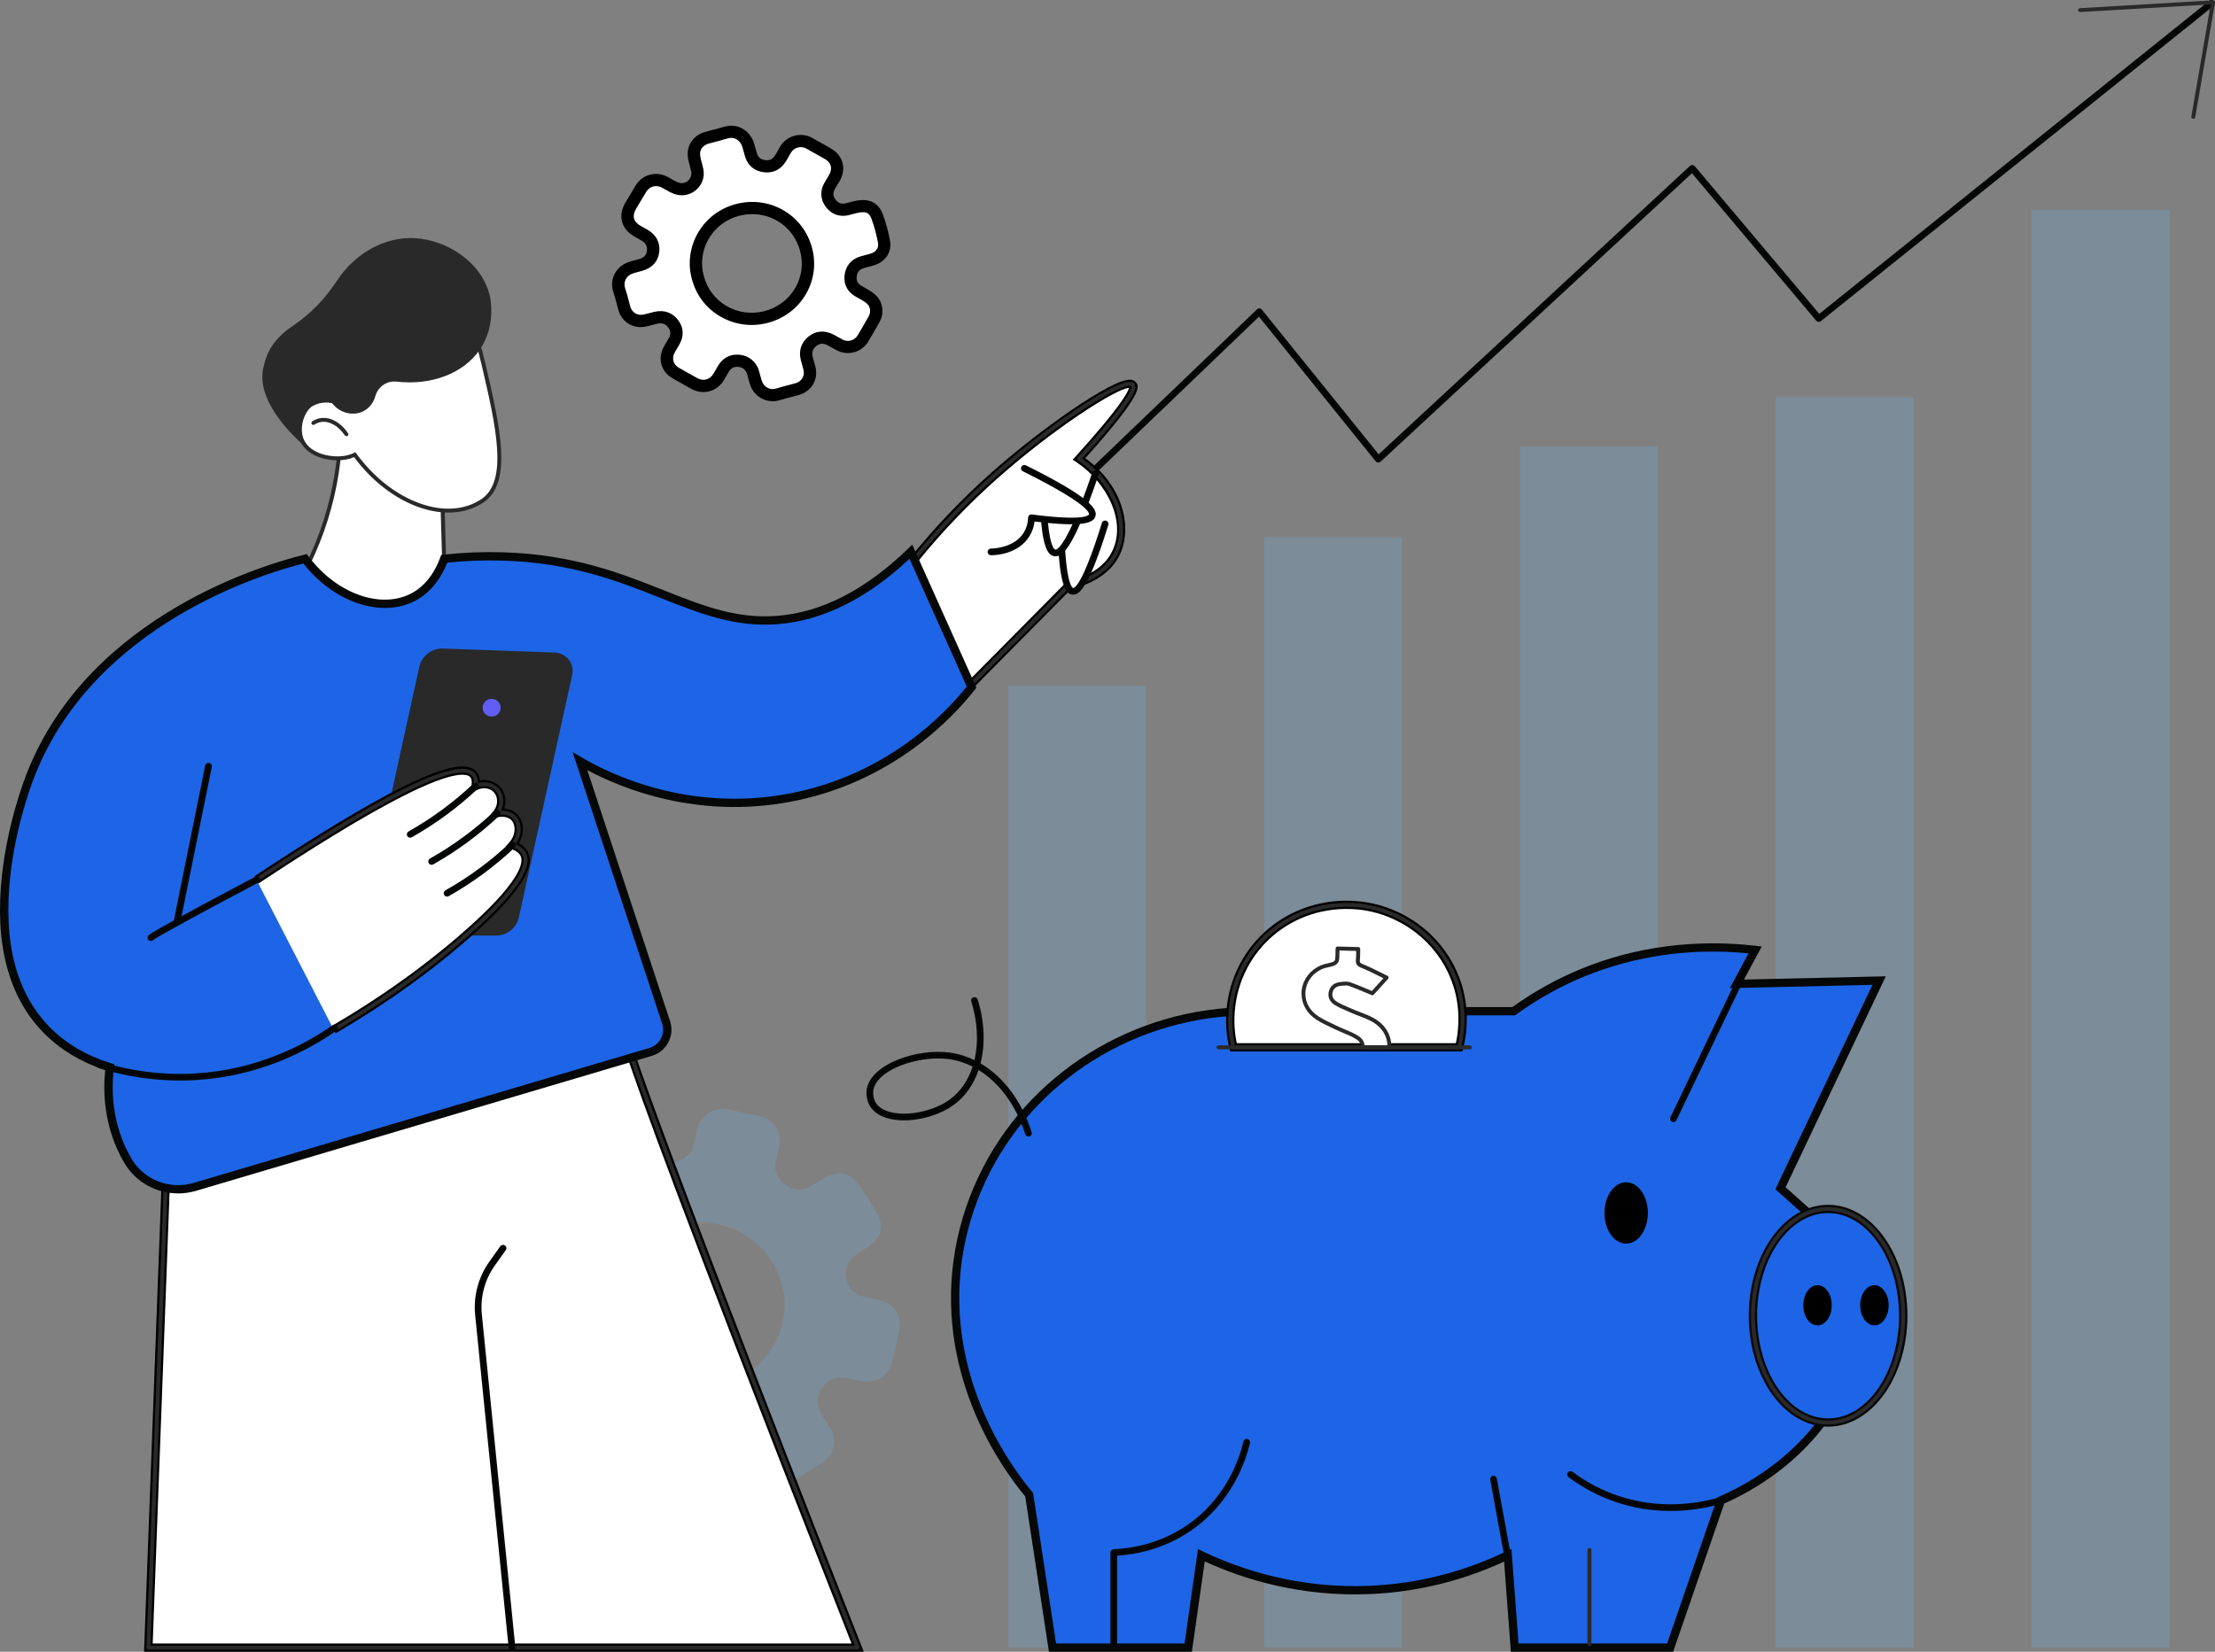 <svg width="122" height="91" viewBox="0 0 122 91" fill="none" xmlns="http://www.w3.org/2000/svg">
<rect x="0" y="0" width="122" height="91" fill="#808080" stroke="none"/>
<g clip-path="url(#clip0_5365_27594)">
<path d="M59.342 26.897C59.314 26.897 59.285 26.887 59.263 26.865C59.222 26.823 59.222 26.754 59.266 26.713L69.288 17.1C69.309 17.078 69.338 17.068 69.371 17.069C69.401 17.071 69.429 17.086 69.449 17.109L75.931 25.142L93.136 9.197C93.157 9.178 93.186 9.167 93.217 9.168C93.246 9.17 93.274 9.184 93.294 9.206L100.195 17.398L121.731 0.1C121.777 0.062 121.846 0.07 121.885 0.116C121.923 0.161 121.915 0.229 121.869 0.267L100.246 17.633C100.2 17.67 100.132 17.664 100.094 17.618L93.199 9.433L75.992 25.379C75.971 25.399 75.94 25.41 75.911 25.408C75.88 25.407 75.852 25.391 75.834 25.369L69.354 17.337L59.418 26.868C59.397 26.888 59.369 26.899 59.343 26.899L59.342 26.897Z" fill="black"/>
<path d="M59.341 26.973C59.291 26.973 59.243 26.953 59.208 26.917C59.172 26.882 59.154 26.835 59.155 26.786C59.155 26.738 59.177 26.692 59.212 26.657L69.232 17.044C69.27 17.007 69.321 16.989 69.373 16.992C69.424 16.995 69.473 17.021 69.505 17.06L75.935 25.028L93.08 9.141C93.117 9.108 93.166 9.086 93.219 9.092C93.269 9.095 93.317 9.12 93.351 9.158L100.203 17.291L121.683 0.041C121.763 -0.023 121.88 -0.011 121.944 0.068C121.975 0.106 121.99 0.155 121.984 0.204C121.98 0.252 121.955 0.296 121.917 0.327L100.293 17.692C100.215 17.755 100.098 17.744 100.034 17.667L93.191 9.544L76.043 25.434C76.006 25.469 75.953 25.485 75.903 25.482C75.85 25.478 75.803 25.454 75.771 25.414L69.343 17.448L59.469 26.922C59.433 26.955 59.389 26.973 59.34 26.973H59.341ZM69.361 17.144C69.353 17.144 69.346 17.147 69.34 17.153L59.318 26.767C59.307 26.777 59.307 26.8 59.318 26.811C59.335 26.829 59.349 26.824 59.363 26.811L69.358 17.221L75.89 25.318C75.89 25.318 75.904 25.329 75.913 25.331C75.923 25.334 75.93 25.327 75.938 25.321L93.205 9.32L100.152 17.568C100.163 17.581 100.183 17.583 100.196 17.572L121.82 0.208C121.832 0.199 121.834 0.175 121.825 0.164C121.814 0.15 121.794 0.149 121.78 0.16L100.181 17.506L100.132 17.448L93.231 9.257C93.231 9.257 93.217 9.246 93.208 9.246C93.2 9.246 93.189 9.249 93.183 9.255L75.916 25.256L75.864 25.192L69.383 17.159C69.383 17.159 69.369 17.148 69.359 17.147C69.359 17.147 69.358 17.147 69.356 17.147L69.361 17.144Z" fill="#060707"/>
<path d="M120.805 6.544C120.805 6.544 120.793 6.544 120.787 6.542C120.727 6.532 120.688 6.477 120.697 6.418L121.762 0.242L114.578 0.664C114.517 0.667 114.466 0.623 114.463 0.564C114.46 0.505 114.505 0.453 114.564 0.45L121.885 0.02C121.919 0.018 121.951 0.03 121.973 0.055C121.994 0.079 122.005 0.112 121.999 0.144L120.911 6.453C120.902 6.506 120.856 6.542 120.803 6.542L120.805 6.544Z" fill="#292929"/>
<g opacity="0.25">
<path d="M63.145 37.783H55.536V90.772H63.145V37.783Z" fill="#71AEDE"/>
</g>
<g opacity="0.25">
<path d="M77.235 29.586H69.626V90.774H77.235V29.586Z" fill="#71AEDE"/>
</g>
<g opacity="0.25">
<path d="M91.324 24.592H83.715V90.773H91.324V24.592Z" fill="#71AEDE"/>
</g>
<g opacity="0.25">
<path d="M105.412 21.872H97.803V90.773H105.412V21.872Z" fill="#71AEDE"/>
</g>
<g opacity="0.25">
<path d="M119.502 11.55H111.893V90.773H119.502V11.55Z" fill="#71AEDE"/>
</g>
<path d="M99.524 66.762L98.067 65.463L103.5 54.023L95.668 54.202C96.002 53.579 96.338 52.956 96.672 52.334C94.669 52.102 91.114 51.985 87.229 53.567C85.657 54.206 84.374 54.986 83.371 55.714H68.88C62.562 55.714 56.754 59.285 54.09 64.954C53.422 66.375 52.964 67.891 52.749 69.467C51.803 76.388 55.942 81.462 56.687 82.347C57.115 85.155 57.544 87.965 57.973 90.773H65.447L66.171 85.686C67.791 86.462 71.131 87.79 75.494 87.594C78.899 87.441 81.524 86.42 83.05 85.686C83.177 87.382 83.305 89.078 83.432 90.773H91.99L94.784 82.664C99.846 80.447 102.804 75.976 102.258 71.852C101.934 69.397 100.447 67.656 99.525 66.764L99.524 66.762Z" fill="#1D65E6"/>
<path d="M92.152 91H83.217L82.844 86.032C80.519 87.102 78.052 87.704 75.505 87.819C71.609 87.996 68.421 86.971 66.356 86.023L65.648 91H57.774L56.468 82.441C55.258 80.993 51.621 76.007 52.52 69.434C52.735 67.858 53.193 66.317 53.881 64.855C56.556 59.162 62.443 55.483 68.88 55.483H83.296C84.494 54.621 85.787 53.906 87.141 53.354C90.089 52.153 93.394 51.722 96.7 52.106L97.035 52.146L96.056 53.965L103.867 53.787L98.35 65.408L99.686 66.601C100.79 67.669 102.172 69.443 102.487 71.823C103.051 76.093 99.963 80.608 94.97 82.833L92.154 91.003L92.152 91ZM83.644 90.544H91.822L94.597 82.494L94.689 82.453C99.551 80.324 102.57 75.976 102.028 71.879C101.731 69.63 100.418 67.946 99.365 66.928L97.786 65.518L103.132 54.258L95.277 54.437L96.307 52.523C93.191 52.212 90.089 52.646 87.315 53.775C85.972 54.322 84.691 55.035 83.504 55.895L83.443 55.939H68.877C62.62 55.939 56.896 59.515 54.296 65.046C53.628 66.469 53.184 67.964 52.973 69.495C52.089 75.96 55.725 80.851 56.86 82.198L56.902 82.246L58.168 90.543H65.244L65.983 85.341L66.267 85.477C68.27 86.438 71.495 87.543 75.479 87.363C78.075 87.246 80.587 86.611 82.944 85.477L83.249 85.33L83.641 90.543L83.644 90.544Z" fill="#060707"/>
<path d="M67.761 56.339C67.769 56.807 67.829 57.261 67.938 57.7H80.373C80.505 57.162 80.571 56.595 80.559 56.01C80.511 53.579 79.041 51.48 76.947 50.477C76.093 50.068 75.134 49.84 74.126 49.849H74.068C70.484 49.912 67.701 52.775 67.76 56.339H67.761Z" fill="white"/>
<path d="M80.553 57.927H67.757L67.714 57.753C67.6 57.296 67.539 56.82 67.531 56.342C67.47 52.636 70.34 49.684 74.065 49.62H74.128C75.144 49.617 76.128 49.83 77.049 50.27C79.309 51.354 80.742 53.551 80.79 56.004C80.8 56.598 80.736 57.187 80.596 57.753L80.553 57.927ZM68.121 57.471H80.189C80.292 56.997 80.338 56.507 80.329 56.013C80.284 53.732 78.951 51.688 76.847 50.681C75.992 50.272 75.079 50.067 74.13 50.076H74.068C70.605 50.135 67.934 52.884 67.991 56.334C67.997 56.718 68.041 57.1 68.121 57.471Z" fill="black"/>
<path d="M80.372 57.807H67.937C67.886 57.807 67.843 57.773 67.831 57.724C67.721 57.275 67.659 56.81 67.651 56.34C67.591 52.703 70.407 49.804 74.065 49.742H74.125C75.122 49.734 76.09 49.948 76.994 50.38C79.212 51.444 80.619 53.6 80.665 56.007C80.676 56.591 80.613 57.17 80.477 57.724C80.464 57.773 80.421 57.807 80.371 57.807H80.372ZM68.025 57.592H80.287C80.406 57.08 80.461 56.548 80.452 56.012C80.406 53.685 79.046 51.602 76.901 50.573C76.029 50.155 75.095 49.948 74.13 49.956H74.07C70.537 50.017 67.813 52.819 67.871 56.337C67.879 56.763 67.929 57.184 68.025 57.592Z" fill="#292929"/>
<path d="M76.522 57.699H75.051C75.081 57.513 74.996 57.313 74.779 57.174C74.4 56.93 73.951 56.794 73.541 56.592C73.15 56.398 72.728 56.232 72.394 55.963C71.435 55.193 71.665 53.763 72.802 53.281C73.007 53.194 73.239 53.178 73.448 53.102C73.531 53.071 73.63 52.974 73.644 52.895C73.676 52.697 73.664 52.492 73.67 52.257C74.062 52.267 74.412 52.276 74.81 52.285C74.804 52.492 74.81 52.693 74.79 52.89C74.772 53.074 74.836 53.146 75.018 53.219C75.465 53.399 75.893 53.629 76.374 53.86C76.065 54.202 75.813 54.481 75.591 54.726C75.159 54.548 74.755 54.364 74.337 54.22C74.189 54.168 74.008 54.193 73.845 54.209C73.569 54.237 73.36 54.375 73.294 54.655C73.226 54.937 73.366 55.159 73.598 55.294C73.873 55.454 74.174 55.574 74.468 55.702C74.885 55.886 75.34 56.012 75.721 56.25C76.291 56.609 76.555 57.162 76.522 57.7V57.699Z" fill="white"/>
<path d="M76.522 57.807H75.052C75.02 57.807 74.991 57.793 74.969 57.769C74.949 57.744 74.94 57.712 74.945 57.682C74.969 57.524 74.888 57.372 74.72 57.264C74.493 57.118 74.241 57.012 73.975 56.901C73.816 56.834 73.651 56.766 73.493 56.687C73.405 56.642 73.316 56.602 73.227 56.559C72.917 56.413 72.596 56.261 72.325 56.044C71.854 55.664 71.62 55.092 71.701 54.515C71.786 53.924 72.181 53.424 72.76 53.179C72.88 53.129 73.004 53.102 73.124 53.074C73.225 53.051 73.319 53.03 73.41 52.998C73.467 52.977 73.531 52.906 73.536 52.875C73.557 52.743 73.559 52.603 73.559 52.454C73.559 52.389 73.559 52.32 73.562 52.251C73.564 52.191 73.613 52.141 73.674 52.146L74.814 52.175C74.843 52.175 74.871 52.187 74.891 52.208C74.911 52.229 74.922 52.257 74.92 52.285C74.918 52.349 74.917 52.412 74.917 52.474C74.917 52.614 74.914 52.757 74.9 52.898C74.889 53.017 74.903 53.053 75.06 53.115C75.382 53.246 75.693 53.399 76.02 53.562C76.151 53.627 76.284 53.694 76.423 53.76C76.453 53.775 76.475 53.802 76.481 53.836C76.487 53.869 76.478 53.903 76.455 53.928L76.045 54.381C75.909 54.53 75.787 54.667 75.671 54.794C75.641 54.828 75.591 54.84 75.548 54.822C75.427 54.772 75.307 54.722 75.189 54.671C74.885 54.542 74.597 54.421 74.299 54.317C74.186 54.278 74.034 54.293 73.888 54.308L73.854 54.311C73.602 54.336 73.448 54.459 73.396 54.675C73.327 54.962 73.525 55.124 73.65 55.196C73.869 55.323 74.11 55.427 74.344 55.527C74.398 55.55 74.453 55.574 74.507 55.597C74.647 55.659 74.794 55.715 74.935 55.769C75.22 55.877 75.513 55.989 75.774 56.153C76.344 56.512 76.662 57.091 76.624 57.7C76.621 57.756 76.573 57.8 76.515 57.8L76.522 57.807ZM75.166 57.592H76.416C76.41 57.098 76.135 56.636 75.664 56.34C75.421 56.188 75.149 56.085 74.863 55.974C74.719 55.919 74.568 55.861 74.424 55.797C74.37 55.775 74.316 55.75 74.263 55.728C74.023 55.624 73.775 55.518 73.543 55.384C73.244 55.211 73.115 54.936 73.189 54.627C73.262 54.32 73.491 54.133 73.835 54.1L73.868 54.097C74.031 54.08 74.213 54.06 74.375 54.117C74.679 54.223 74.969 54.345 75.276 54.475C75.37 54.515 75.466 54.556 75.562 54.595C75.662 54.484 75.77 54.367 75.883 54.24L76.198 53.892C76.105 53.846 76.012 53.801 75.922 53.755C75.598 53.594 75.292 53.444 74.977 53.316C74.777 53.237 74.657 53.135 74.682 52.878C74.694 52.746 74.696 52.612 74.697 52.472C74.697 52.445 74.697 52.416 74.697 52.389L73.774 52.364C73.774 52.395 73.774 52.425 73.774 52.456C73.774 52.614 73.774 52.763 73.748 52.91C73.728 53.036 73.594 53.159 73.482 53.2C73.379 53.238 73.272 53.261 73.169 53.285C73.052 53.311 72.941 53.336 72.841 53.378C72.333 53.592 71.986 54.029 71.913 54.545C71.841 55.054 72.04 55.539 72.459 55.877C72.708 56.077 73.018 56.223 73.316 56.364C73.407 56.407 73.498 56.45 73.585 56.494C73.737 56.568 73.898 56.636 74.054 56.702C74.316 56.811 74.588 56.925 74.832 57.083C75.031 57.211 75.146 57.395 75.158 57.591L75.166 57.592Z" fill="#292929"/>
<path d="M100.69 78.37C102.975 78.37 104.828 75.736 104.828 72.487C104.828 69.238 102.975 66.604 100.69 66.604C98.404 66.604 96.551 69.238 96.551 72.487C96.551 75.736 98.404 78.37 100.69 78.37Z" fill="#1D65E6"/>
<path d="M100.69 78.598C98.281 78.598 96.32 75.856 96.32 72.487C96.32 69.118 98.281 66.376 100.69 66.376C103.099 66.376 105.059 69.118 105.059 72.487C105.059 75.856 103.099 78.598 100.69 78.598ZM100.69 66.832C98.534 66.832 96.781 69.368 96.781 72.487C96.781 75.605 98.534 78.142 100.69 78.142C102.845 78.142 104.598 75.605 104.598 72.487C104.598 69.368 102.845 66.832 100.69 66.832Z" fill="#060707"/>
<path d="M100.69 78.478C98.347 78.478 96.442 75.791 96.442 72.487C96.442 69.183 98.347 66.496 100.69 66.496C103.033 66.496 104.938 69.183 104.938 72.487C104.938 75.791 103.033 78.478 100.69 78.478ZM100.69 66.711C98.467 66.711 96.66 69.302 96.66 72.487C96.66 75.672 98.469 78.263 100.69 78.263C102.912 78.263 104.72 75.672 104.72 72.487C104.72 69.302 102.912 66.711 100.69 66.711Z" fill="#292929"/>
<path d="M89.568 68.513C90.228 68.513 90.763 67.756 90.763 66.823C90.763 65.89 90.228 65.133 89.568 65.133C88.908 65.133 88.373 65.89 88.373 66.823C88.373 67.756 88.908 68.513 89.568 68.513Z" fill="black"/>
<path d="M103.242 73.019C103.674 73.019 104.025 72.523 104.025 71.911C104.025 71.299 103.674 70.803 103.242 70.803C102.809 70.803 102.458 71.299 102.458 71.911C102.458 72.523 102.809 73.019 103.242 73.019Z" fill="black"/>
<path d="M100.108 73.019C100.54 73.019 100.891 72.523 100.891 71.911C100.891 71.299 100.54 70.803 100.108 70.803C99.675 70.803 99.324 71.299 99.324 71.911C99.324 72.523 99.675 73.019 100.108 73.019Z" fill="black"/>
<path d="M61.348 90.805C61.288 90.805 61.239 90.757 61.239 90.698V85.531C61.239 85.473 61.285 85.426 61.344 85.423C62.342 85.383 63.839 85.134 65.306 84.169C67.601 82.658 68.348 80.353 68.561 79.43C68.575 79.373 68.633 79.336 68.692 79.35C68.75 79.364 68.787 79.421 68.773 79.479C68.554 80.426 67.787 82.794 65.426 84.348C63.968 85.309 62.479 85.581 61.456 85.634V90.699C61.456 90.758 61.407 90.807 61.347 90.807L61.348 90.805Z" fill="black"/>
<path d="M61.348 90.882C61.245 90.882 61.162 90.799 61.162 90.698V85.531C61.162 85.432 61.24 85.351 61.34 85.347C62.328 85.309 63.811 85.061 65.264 84.105C67.536 82.608 68.275 80.326 68.487 79.414C68.51 79.315 68.61 79.254 68.71 79.275C68.81 79.298 68.871 79.397 68.85 79.496C68.627 80.45 67.853 82.841 65.47 84.411C64.021 85.365 62.543 85.643 61.534 85.704V90.698C61.534 90.799 61.451 90.882 61.348 90.882ZM68.668 79.423C68.655 79.423 68.641 79.433 68.638 79.447C68.421 80.377 67.668 82.706 65.35 84.231C63.868 85.207 62.356 85.459 61.348 85.499C61.331 85.499 61.317 85.514 61.317 85.531V90.698C61.317 90.733 61.382 90.733 61.382 90.698V85.561L61.454 85.558C62.443 85.506 63.931 85.243 65.385 84.286C67.724 82.746 68.483 80.4 68.701 79.464C68.705 79.447 68.695 79.43 68.676 79.426C68.673 79.426 68.672 79.426 68.668 79.426V79.423Z" fill="#060707"/>
<path d="M87.546 90.695C87.486 90.695 87.436 90.646 87.436 90.587V85.389C87.436 85.33 87.486 85.281 87.546 85.281C87.606 85.281 87.655 85.33 87.655 85.389V90.587C87.655 90.646 87.606 90.695 87.546 90.695Z" fill="#292929"/>
<path d="M92.008 83.166C91.094 83.166 90.09 83.037 89.042 82.686C88.112 82.374 87.237 81.914 86.439 81.318C86.392 81.281 86.383 81.215 86.418 81.168C86.455 81.12 86.522 81.111 86.57 81.146C87.349 81.728 88.205 82.178 89.111 82.482C91.363 83.237 93.422 82.941 94.752 82.56C94.809 82.543 94.871 82.576 94.888 82.632C94.904 82.69 94.871 82.749 94.814 82.766C94.072 82.979 93.107 83.166 92.008 83.166Z" fill="black"/>
<path d="M92.008 83.242C90.982 83.242 89.976 83.079 89.017 82.757C88.08 82.443 87.198 81.979 86.393 81.379C86.312 81.318 86.295 81.203 86.356 81.122C86.418 81.041 86.535 81.025 86.616 81.085C87.389 81.663 88.237 82.108 89.136 82.409C91.368 83.158 93.41 82.865 94.731 82.487C94.777 82.473 94.828 82.478 94.872 82.502C94.915 82.526 94.947 82.564 94.961 82.611C94.989 82.709 94.932 82.81 94.835 82.839C93.904 83.107 92.952 83.242 92.008 83.242ZM86.504 81.201C86.495 81.201 86.484 81.206 86.478 81.213C86.467 81.227 86.47 81.246 86.484 81.257C87.275 81.848 88.143 82.304 89.065 82.613C90.875 83.221 92.875 83.242 94.791 82.693C94.808 82.689 94.817 82.671 94.812 82.654C94.809 82.643 94.802 82.637 94.797 82.636C94.792 82.632 94.785 82.629 94.774 82.632C93.431 83.017 91.356 83.315 89.086 82.553C88.172 82.246 87.309 81.794 86.524 81.207C86.518 81.203 86.511 81.201 86.504 81.201Z" fill="#060707"/>
<path d="M92.171 61.743C92.155 61.743 92.138 61.74 92.125 61.732C92.071 61.706 92.048 61.642 92.072 61.589L96.492 52.366C96.518 52.313 96.583 52.29 96.637 52.314C96.691 52.34 96.713 52.404 96.689 52.457L92.269 61.68C92.251 61.72 92.211 61.741 92.171 61.741V61.743Z" fill="black"/>
<path d="M92.171 61.819C92.143 61.819 92.117 61.812 92.091 61.8C91.999 61.756 91.959 61.647 92.002 61.556L96.422 52.334C96.466 52.243 96.577 52.203 96.669 52.248C96.761 52.292 96.801 52.401 96.757 52.492L92.337 61.715C92.306 61.779 92.24 61.82 92.169 61.82L92.171 61.819ZM96.591 52.381C96.578 52.381 96.568 52.387 96.561 52.4L92.141 61.621C92.134 61.636 92.141 61.656 92.157 61.664L92.171 61.667C92.18 61.667 92.194 61.662 92.2 61.648L96.62 52.425C96.627 52.41 96.62 52.39 96.605 52.383C96.6 52.381 96.595 52.38 96.591 52.38V52.381Z" fill="#060707"/>
<path d="M83.028 85.775C82.975 85.775 82.931 85.739 82.92 85.687L82.155 81.505C82.144 81.447 82.184 81.391 82.243 81.38C82.301 81.37 82.358 81.409 82.369 81.467L83.134 85.649C83.144 85.707 83.105 85.763 83.046 85.774C83.04 85.774 83.034 85.775 83.026 85.775H83.028Z" fill="black"/>
<path d="M83.028 85.851C82.939 85.851 82.862 85.787 82.845 85.701L82.08 81.52C82.062 81.421 82.129 81.326 82.229 81.307C82.277 81.298 82.328 81.309 82.368 81.336C82.409 81.364 82.435 81.406 82.444 81.455L83.209 85.637C83.219 85.686 83.208 85.734 83.179 85.774C83.151 85.813 83.108 85.841 83.059 85.85C83.048 85.851 83.037 85.853 83.025 85.853L83.028 85.851ZM82.264 81.455C82.264 81.455 82.261 81.455 82.258 81.455C82.242 81.458 82.229 81.475 82.232 81.491L82.997 85.673C83 85.689 83.013 85.699 83.028 85.699H83.034C83.046 85.696 83.053 85.69 83.056 85.686C83.059 85.681 83.063 85.673 83.06 85.663L82.295 81.481C82.294 81.47 82.286 81.462 82.281 81.461C82.278 81.459 82.272 81.455 82.263 81.455H82.264Z" fill="#060707"/>
<path d="M80.959 57.807H67.117C67.057 57.807 67.008 57.758 67.008 57.699C67.008 57.639 67.057 57.591 67.117 57.591H80.959C81.019 57.591 81.068 57.639 81.068 57.699C81.068 57.758 81.019 57.807 80.959 57.807Z" fill="#292929"/>
<path d="M56.645 62.538C56.599 62.538 56.556 62.509 56.543 62.462C56.022 60.82 55.049 59.535 53.856 58.831C53.594 59.648 53.133 60.339 52.491 60.806C51.626 61.437 50.29 61.766 49.244 61.604C48.692 61.519 48.276 61.303 48.039 60.981C47.723 60.548 47.809 60.041 47.819 59.984C48.078 58.65 50.576 57.802 52.362 58.069C52.834 58.139 53.29 58.291 53.722 58.512C53.98 57.512 53.94 56.334 53.568 55.146C53.55 55.089 53.582 55.029 53.641 55.01C53.697 54.992 53.759 55.024 53.777 55.082C54.167 56.33 54.201 57.568 53.919 58.617C55.18 59.34 56.206 60.68 56.75 62.395C56.769 62.451 56.736 62.512 56.679 62.53C56.669 62.533 56.658 62.534 56.647 62.534L56.645 62.538ZM51.676 58.237C50.089 58.237 48.234 58.98 48.033 60.025C48.03 60.044 47.947 60.49 48.216 60.857C48.417 61.132 48.784 61.319 49.277 61.393C50.256 61.544 51.553 61.224 52.362 60.633C52.978 60.185 53.418 59.518 53.662 58.724C53.239 58.503 52.792 58.352 52.33 58.282C52.121 58.25 51.901 58.237 51.676 58.237Z" fill="black"/>
<path d="M56.645 62.613C56.564 62.613 56.493 62.562 56.469 62.486C55.97 60.916 55.059 59.664 53.899 58.948C53.622 59.758 53.154 60.42 52.538 60.869C51.657 61.51 50.297 61.846 49.233 61.682C48.661 61.594 48.227 61.367 47.978 61.028C47.641 60.569 47.733 60.032 47.744 59.972C48.01 58.6 50.554 57.724 52.375 57.997C52.819 58.063 53.253 58.2 53.671 58.404C53.903 57.421 53.842 56.278 53.496 55.171C53.481 55.124 53.485 55.074 53.508 55.032C53.531 54.988 53.57 54.956 53.617 54.942C53.665 54.927 53.714 54.931 53.759 54.954C53.803 54.977 53.836 55.015 53.849 55.062C54.226 56.266 54.281 57.513 54.006 58.583C55.286 59.337 56.285 60.68 56.822 62.375C56.838 62.422 56.833 62.472 56.81 62.515C56.787 62.559 56.748 62.591 56.701 62.604C56.682 62.61 56.664 62.613 56.645 62.613ZM53.811 58.717L53.894 58.766C55.126 59.492 56.094 60.796 56.615 62.439C56.621 62.458 56.639 62.463 56.655 62.458C56.669 62.454 56.679 62.433 56.675 62.419C56.14 60.74 55.148 59.413 53.877 58.684L53.826 58.655L53.842 58.598C54.126 57.544 54.077 56.302 53.7 55.105C53.697 55.094 53.69 55.088 53.685 55.086C53.681 55.083 53.671 55.08 53.66 55.085C53.65 55.088 53.644 55.096 53.642 55.1C53.639 55.105 53.636 55.114 53.641 55.124C54.006 56.291 54.062 57.501 53.796 58.532L53.771 58.624L53.685 58.58C53.256 58.36 52.806 58.214 52.349 58.145C50.241 57.829 48.101 58.921 47.892 59.999C47.881 60.053 47.8 60.531 48.097 60.939C48.322 61.246 48.721 61.449 49.251 61.531C50.279 61.69 51.591 61.367 52.442 60.747C53.055 60.3 53.518 59.63 53.779 58.81L53.808 58.718L53.811 58.717ZM49.783 61.506C49.603 61.506 49.429 61.493 49.264 61.468C48.75 61.389 48.365 61.193 48.151 60.901C47.862 60.507 47.952 60.032 47.956 60.01C48.167 58.921 50.086 58.161 51.674 58.161C51.908 58.161 52.132 58.176 52.339 58.208C52.805 58.278 53.261 58.428 53.696 58.658L53.751 58.687L53.733 58.746C53.478 59.572 53.018 60.247 52.404 60.694C51.715 61.196 50.682 61.504 49.78 61.504L49.783 61.506ZM51.676 58.313C50.145 58.313 48.305 59.022 48.108 60.039C48.108 60.044 48.027 60.471 48.277 60.811C48.466 61.069 48.816 61.244 49.288 61.317C50.248 61.465 51.522 61.151 52.316 60.572C52.889 60.155 53.321 59.53 53.57 58.763C53.167 58.557 52.746 58.422 52.318 58.358C52.117 58.328 51.9 58.313 51.676 58.313Z" fill="#060707"/>
<g opacity="0.25">
<path d="M32.67 62.762C32.974 62.568 33.261 62.335 33.587 62.186C34.223 61.899 34.957 62.154 35.381 62.765C35.553 63.015 35.707 63.276 35.888 63.519C36.216 63.96 36.673 64.092 37.199 63.993C37.737 63.893 38.07 63.554 38.213 63.039C38.288 62.767 38.334 62.486 38.396 62.209C38.563 61.449 39.325 60.958 40.095 61.118C40.665 61.236 41.233 61.355 41.802 61.478C42.645 61.66 43.092 62.346 42.917 63.186C42.863 63.445 42.791 63.7 42.739 63.958C42.624 64.516 42.826 64.97 43.278 65.285C43.713 65.589 44.197 65.624 44.673 65.344C44.96 65.176 45.231 64.978 45.529 64.834C46.225 64.498 46.744 64.577 47.217 65.182C47.652 65.738 48.038 66.343 48.369 66.966C48.709 67.601 48.48 68.259 47.872 68.659C47.633 68.815 47.385 68.958 47.153 69.122C46.675 69.46 46.512 69.926 46.635 70.486C46.752 71.017 47.096 71.327 47.63 71.446C48.01 71.531 48.405 71.589 48.76 71.738C49.367 71.993 49.666 72.633 49.532 73.271C49.411 73.853 49.285 74.435 49.15 75.014C48.979 75.751 48.276 76.218 47.518 76.098C47.245 76.055 46.977 75.984 46.706 75.932C46.12 75.821 45.619 75.964 45.285 76.47C44.957 76.966 44.962 77.479 45.289 77.982C45.44 78.212 45.595 78.438 45.738 78.674C46.142 79.338 45.945 80.154 45.286 80.576C44.822 80.874 44.349 81.16 43.894 81.47C43.263 81.901 42.375 81.749 41.894 81.055C41.737 80.83 41.593 80.596 41.442 80.367C41.143 79.909 40.619 79.683 40.092 79.784C39.519 79.895 39.167 80.236 39.033 80.797C38.975 81.044 38.927 81.295 38.869 81.543C38.677 82.353 37.952 82.818 37.13 82.654C36.56 82.54 35.991 82.42 35.425 82.294C34.626 82.117 34.171 81.409 34.338 80.613C34.387 80.382 34.435 80.151 34.489 79.921C34.624 79.353 34.484 78.867 34.003 78.522C33.507 78.166 32.98 78.169 32.458 78.491C32.224 78.634 31.994 78.78 31.76 78.923C31.063 79.353 30.235 79.172 29.791 78.493C29.516 78.073 29.264 77.636 28.963 77.236C28.47 76.582 28.571 75.648 29.401 75.105C29.591 74.981 29.785 74.859 29.977 74.736C30.505 74.396 30.726 73.932 30.62 73.376C30.507 72.782 30.127 72.446 29.547 72.311C29.351 72.265 29.156 72.222 28.958 72.186C27.972 72.002 27.512 71.302 27.74 70.326C27.86 69.811 27.98 69.297 28.101 68.783C28.285 68.002 29.037 67.534 29.829 67.697C30.183 67.77 30.539 67.872 30.895 67.876C31.895 67.89 32.519 66.802 32.022 65.945C31.828 65.61 31.593 65.296 31.428 64.948C31.124 64.303 31.358 63.587 31.965 63.199C32.197 63.05 32.43 62.902 32.662 62.753C32.662 62.756 32.665 62.758 32.667 62.761L32.67 62.762ZM34.781 74.341C36.134 76.459 38.955 77.044 41.057 75.725C43.243 74.355 43.873 71.545 42.445 69.402C41.041 67.293 38.254 66.761 36.166 68.069C33.982 69.438 33.409 72.305 34.781 74.341Z" fill="#71AEDE"/>
</g>
<path d="M39.471 7.451C39.706 7.387 39.938 7.296 40.177 7.266C40.644 7.209 41.065 7.521 41.211 8C41.271 8.194 41.316 8.393 41.382 8.586C41.502 8.936 41.769 9.112 42.125 9.155C42.491 9.199 42.775 9.048 42.973 8.746C43.078 8.586 43.166 8.415 43.262 8.25C43.526 7.796 44.117 7.635 44.577 7.892C44.918 8.082 45.26 8.273 45.599 8.468C46.103 8.755 46.249 9.285 45.963 9.79C45.876 9.945 45.777 10.094 45.69 10.25C45.501 10.586 45.538 10.918 45.763 11.211C45.98 11.493 46.284 11.614 46.648 11.53C46.867 11.48 47.081 11.407 47.303 11.375C47.819 11.299 48.135 11.454 48.315 11.939C48.48 12.384 48.602 12.851 48.688 13.317C48.776 13.794 48.493 14.17 48.02 14.305C47.834 14.358 47.647 14.399 47.462 14.459C47.086 14.579 46.886 14.846 46.85 15.23C46.816 15.595 46.972 15.864 47.291 16.048C47.516 16.179 47.759 16.296 47.956 16.463C48.294 16.749 48.354 17.221 48.137 17.603C47.939 17.952 47.737 18.3 47.533 18.645C47.272 19.084 46.725 19.242 46.263 19.013C46.097 18.931 45.938 18.831 45.774 18.742C45.421 18.553 45.071 18.545 44.751 18.802C44.439 19.054 44.336 19.385 44.444 19.774C44.493 19.952 44.547 20.128 44.59 20.308C44.712 20.815 44.419 21.3 43.907 21.439C43.548 21.536 43.185 21.624 42.829 21.732C42.334 21.882 41.795 21.606 41.629 21.063C41.575 20.887 41.531 20.707 41.482 20.53C41.383 20.176 41.093 19.925 40.733 19.884C40.342 19.84 40.047 19.987 39.846 20.32C39.756 20.467 39.675 20.619 39.586 20.767C39.295 21.248 38.735 21.401 38.24 21.13C37.898 20.942 37.558 20.75 37.218 20.555C36.742 20.282 36.595 19.735 36.867 19.258C36.945 19.119 37.023 18.98 37.106 18.844C37.311 18.507 37.32 18.166 37.083 17.847C36.837 17.519 36.498 17.414 36.097 17.516C35.917 17.562 35.739 17.607 35.561 17.653C35.025 17.788 34.53 17.506 34.384 16.98C34.293 16.654 34.223 16.323 34.111 16.006C33.929 15.486 34.186 14.907 34.83 14.726C34.978 14.685 35.127 14.645 35.276 14.604C35.687 14.492 35.923 14.24 35.969 13.861C36.019 13.457 35.843 13.165 35.499 12.962C35.384 12.893 35.266 12.826 35.148 12.762C34.551 12.445 34.401 11.904 34.748 11.322C34.931 11.016 35.114 10.709 35.298 10.404C35.578 9.939 36.155 9.79 36.632 10.054C36.844 10.171 37.051 10.31 37.28 10.384C37.919 10.594 38.544 10.021 38.401 9.37C38.346 9.117 38.26 8.867 38.226 8.611C38.163 8.135 38.461 7.723 38.93 7.595C39.11 7.547 39.289 7.498 39.469 7.45C39.469 7.451 39.469 7.453 39.469 7.456L39.471 7.451ZM38.443 15.312C38.876 16.946 40.566 17.89 42.188 17.466C43.875 17.025 44.858 15.348 44.382 13.685C43.915 12.048 42.234 11.144 40.623 11.565C38.938 12.004 37.98 13.73 38.441 15.314L38.443 15.312Z" fill="white"/>
<path d="M42.556 21.876C42.387 21.876 42.219 21.835 42.066 21.755C41.806 21.618 41.614 21.382 41.525 21.09C41.488 20.972 41.456 20.85 41.425 20.733C41.41 20.674 41.393 20.615 41.377 20.555C41.29 20.241 41.039 20.024 40.721 19.989C40.374 19.949 40.119 20.075 39.939 20.373C39.896 20.446 39.853 20.519 39.812 20.592C39.769 20.668 39.724 20.744 39.68 20.82C39.36 21.352 38.732 21.521 38.188 21.223C37.87 21.048 37.535 20.86 37.165 20.647C36.635 20.343 36.47 19.735 36.773 19.203L36.804 19.15C36.871 19.03 36.942 18.907 37.014 18.787C37.203 18.474 37.197 18.179 36.996 17.908C36.782 17.622 36.49 17.525 36.125 17.618C36.034 17.641 35.943 17.663 35.851 17.688C35.764 17.711 35.674 17.733 35.587 17.755C34.991 17.905 34.441 17.591 34.279 17.006C34.25 16.902 34.224 16.799 34.198 16.695C34.141 16.477 34.084 16.252 34.009 16.038C33.908 15.749 33.928 15.446 34.066 15.185C34.209 14.913 34.47 14.712 34.802 14.618C34.892 14.592 34.983 14.568 35.074 14.544C35.132 14.528 35.191 14.512 35.249 14.496C35.616 14.396 35.822 14.177 35.863 13.845C35.905 13.501 35.768 13.24 35.446 13.05C35.313 12.972 35.203 12.91 35.098 12.854C34.78 12.685 34.571 12.448 34.493 12.17C34.415 11.889 34.471 11.576 34.657 11.264L34.754 11.103C34.905 10.851 35.057 10.598 35.207 10.346C35.518 9.829 36.155 9.662 36.688 9.959C36.738 9.986 36.788 10.015 36.837 10.044C37 10.138 37.152 10.226 37.317 10.281C37.575 10.366 37.851 10.308 38.056 10.126C38.266 9.939 38.357 9.664 38.297 9.392C38.277 9.301 38.252 9.208 38.228 9.118C38.185 8.959 38.142 8.793 38.119 8.624C38.05 8.102 38.372 7.635 38.902 7.491C39.025 7.457 39.147 7.424 39.269 7.392L39.443 7.345C39.454 7.342 39.466 7.34 39.477 7.342C39.538 7.325 39.598 7.305 39.66 7.287C39.822 7.237 39.992 7.184 40.167 7.162C40.68 7.1 41.153 7.433 41.317 7.972C41.342 8.053 41.365 8.135 41.386 8.216C41.417 8.328 41.449 8.445 41.486 8.554C41.585 8.843 41.806 9.01 42.139 9.051C42.453 9.089 42.702 8.968 42.883 8.691C42.95 8.588 43.012 8.477 43.072 8.369C43.104 8.313 43.135 8.255 43.167 8.2C43.462 7.694 44.118 7.515 44.63 7.802C44.909 7.959 45.278 8.165 45.653 8.378C46.212 8.697 46.375 9.287 46.058 9.846C46.014 9.924 45.968 10 45.922 10.076C45.876 10.152 45.829 10.228 45.785 10.305C45.62 10.595 45.644 10.88 45.849 11.149C46.048 11.407 46.307 11.5 46.622 11.428C46.699 11.41 46.777 11.39 46.854 11.369C46.994 11.331 47.138 11.293 47.286 11.27C47.867 11.185 48.225 11.386 48.417 11.902C48.576 12.334 48.704 12.803 48.794 13.297C48.89 13.816 48.596 14.252 48.049 14.407C47.976 14.428 47.902 14.446 47.827 14.466C47.718 14.495 47.604 14.524 47.495 14.559C47.166 14.664 46.989 14.886 46.957 15.238C46.928 15.551 47.054 15.785 47.344 15.952C47.397 15.983 47.449 16.012 47.502 16.041C47.681 16.139 47.867 16.243 48.026 16.378C48.395 16.691 48.48 17.215 48.231 17.653C48.011 18.04 47.813 18.381 47.625 18.697C47.334 19.186 46.727 19.361 46.212 19.106C46.111 19.056 46.012 18.999 45.917 18.945C45.852 18.907 45.786 18.87 45.72 18.834C45.381 18.651 45.084 18.666 44.817 18.882C44.541 19.104 44.45 19.395 44.545 19.742C44.56 19.799 44.576 19.853 44.593 19.91C44.627 20.03 44.662 20.154 44.693 20.28C44.828 20.844 44.502 21.385 43.934 21.54C43.818 21.572 43.702 21.603 43.585 21.633C43.345 21.695 43.098 21.761 42.858 21.834C42.758 21.864 42.655 21.879 42.554 21.879L42.556 21.876ZM40.598 19.765C40.646 19.765 40.695 19.768 40.746 19.774C41.147 19.82 41.477 20.104 41.586 20.498C41.603 20.557 41.618 20.618 41.635 20.679C41.666 20.794 41.698 20.914 41.734 21.03C41.806 21.265 41.961 21.457 42.168 21.566C42.364 21.669 42.588 21.691 42.797 21.627C43.041 21.552 43.29 21.487 43.531 21.425C43.646 21.394 43.763 21.364 43.878 21.334C44.331 21.21 44.591 20.78 44.482 20.332C44.453 20.212 44.418 20.089 44.384 19.971C44.368 19.914 44.352 19.858 44.336 19.802C44.218 19.37 44.336 18.995 44.68 18.718C45.014 18.449 45.41 18.425 45.825 18.647C45.892 18.683 45.96 18.721 46.028 18.761C46.12 18.814 46.215 18.869 46.31 18.916C46.721 19.119 47.206 18.98 47.438 18.591C47.625 18.276 47.822 17.936 48.042 17.551C48.238 17.205 48.174 16.79 47.885 16.545C47.742 16.424 47.575 16.331 47.397 16.232C47.343 16.202 47.289 16.173 47.235 16.141C46.87 15.93 46.704 15.62 46.74 15.22C46.782 14.785 47.02 14.487 47.429 14.357C47.542 14.32 47.659 14.29 47.773 14.261C47.845 14.243 47.919 14.223 47.989 14.203C48.429 14.079 48.656 13.747 48.581 13.338C48.492 12.857 48.369 12.398 48.212 11.978C48.056 11.557 47.797 11.413 47.318 11.484C47.183 11.504 47.051 11.539 46.911 11.577C46.831 11.598 46.751 11.62 46.671 11.638C46.276 11.729 45.923 11.601 45.676 11.279C45.419 10.945 45.39 10.562 45.594 10.2C45.639 10.121 45.687 10.042 45.734 9.965C45.78 9.89 45.825 9.816 45.868 9.741C46.126 9.285 45.998 8.825 45.544 8.565C45.17 8.352 44.802 8.146 44.522 7.991C44.113 7.763 43.59 7.906 43.355 8.31C43.322 8.364 43.291 8.421 43.261 8.475C43.199 8.586 43.135 8.7 43.064 8.81C42.838 9.156 42.51 9.314 42.112 9.267C41.692 9.217 41.405 8.995 41.277 8.626C41.237 8.509 41.205 8.389 41.173 8.273C41.151 8.194 41.13 8.114 41.105 8.036C40.972 7.6 40.595 7.33 40.19 7.378C40.035 7.396 39.882 7.444 39.721 7.494C39.647 7.516 39.572 7.539 39.498 7.559C39.488 7.562 39.475 7.564 39.463 7.562L39.323 7.6C39.202 7.633 39.079 7.665 38.958 7.699C38.535 7.814 38.277 8.184 38.332 8.597C38.352 8.752 38.394 8.904 38.435 9.065C38.46 9.158 38.484 9.252 38.506 9.348C38.583 9.696 38.467 10.047 38.199 10.287C37.934 10.521 37.578 10.595 37.245 10.486C37.059 10.425 36.888 10.326 36.724 10.231C36.675 10.203 36.627 10.174 36.578 10.147C36.151 9.91 35.641 10.044 35.39 10.457C35.238 10.709 35.088 10.962 34.937 11.214L34.84 11.375C34.685 11.635 34.636 11.89 34.697 12.114C34.759 12.334 34.932 12.525 35.197 12.665C35.304 12.723 35.418 12.787 35.553 12.866C35.953 13.101 36.128 13.44 36.075 13.872C36.025 14.294 35.757 14.582 35.303 14.706C35.244 14.723 35.184 14.738 35.126 14.753C35.037 14.778 34.946 14.802 34.857 14.826C34.584 14.904 34.37 15.066 34.255 15.285C34.146 15.493 34.129 15.735 34.21 15.967C34.289 16.189 34.347 16.42 34.405 16.642C34.432 16.744 34.458 16.848 34.487 16.948C34.616 17.414 35.055 17.665 35.532 17.545C35.619 17.522 35.707 17.501 35.794 17.478C35.885 17.455 35.977 17.431 36.068 17.408C36.521 17.294 36.902 17.422 37.168 17.781C37.423 18.121 37.432 18.507 37.197 18.896C37.126 19.013 37.057 19.136 36.989 19.255L36.959 19.308C36.718 19.733 36.848 20.218 37.271 20.461C37.639 20.674 37.973 20.861 38.289 21.034C38.733 21.277 39.228 21.145 39.489 20.711C39.534 20.638 39.577 20.562 39.618 20.487C39.661 20.413 39.703 20.338 39.747 20.264C39.945 19.934 40.23 19.767 40.594 19.767L40.598 19.765ZM41.4 17.676C40.844 17.676 40.294 17.53 39.801 17.244C39.073 16.823 38.553 16.147 38.338 15.34C38.109 14.553 38.217 13.683 38.635 12.956C39.063 12.209 39.76 11.677 40.597 11.46C42.3 11.016 44.009 11.98 44.488 13.656C44.725 14.483 44.62 15.345 44.196 16.078C43.769 16.819 43.066 17.349 42.216 17.571C41.946 17.641 41.672 17.676 41.4 17.676ZM41.429 11.568C41.173 11.568 40.912 11.6 40.651 11.668C39.87 11.872 39.22 12.367 38.822 13.062C38.434 13.74 38.332 14.55 38.546 15.282C38.546 15.282 38.546 15.284 38.546 15.285C38.745 16.038 39.228 16.667 39.907 17.059C40.592 17.454 41.391 17.562 42.158 17.363C42.95 17.156 43.606 16.662 44.004 15.972C44.399 15.288 44.496 14.486 44.275 13.714C43.903 12.41 42.729 11.568 41.426 11.568H41.429Z" fill="white"/>
<path d="M42.556 22.104C42.348 22.104 42.142 22.052 41.956 21.955C41.643 21.79 41.411 21.507 41.303 21.157C41.267 21.036 41.233 20.913 41.2 20.794C41.184 20.733 41.168 20.674 41.153 20.616C41.09 20.39 40.918 20.241 40.694 20.215C40.435 20.185 40.27 20.268 40.136 20.49C40.093 20.562 40.053 20.633 40.011 20.704C39.967 20.782 39.922 20.861 39.876 20.937C39.489 21.578 38.732 21.784 38.074 21.422C37.755 21.247 37.418 21.057 37.046 20.844C36.403 20.475 36.203 19.736 36.57 19.091L36.608 19.022C36.675 18.905 36.744 18.785 36.814 18.67C36.956 18.437 36.954 18.238 36.808 18.044C36.653 17.834 36.453 17.77 36.178 17.838L35.642 17.975C34.919 18.159 34.252 17.774 34.055 17.065C34.026 16.96 34 16.855 33.972 16.752C33.917 16.538 33.86 16.317 33.788 16.112C33.666 15.764 33.691 15.398 33.858 15.08C34.031 14.752 34.342 14.51 34.736 14.399C34.828 14.373 34.919 14.349 35.011 14.325L35.184 14.278C35.547 14.179 35.613 13.968 35.631 13.817C35.662 13.562 35.57 13.39 35.324 13.246C35.195 13.17 35.088 13.109 34.986 13.054C34.611 12.855 34.362 12.569 34.267 12.231C34.17 11.889 34.236 11.515 34.456 11.147L34.553 10.986C34.708 10.726 34.857 10.477 35.006 10.228C35.383 9.602 36.152 9.401 36.797 9.758C36.848 9.787 36.899 9.816 36.95 9.845C37.102 9.933 37.245 10.015 37.386 10.062C37.564 10.121 37.756 10.08 37.899 9.954C38.048 9.822 38.111 9.629 38.068 9.439C38.048 9.351 38.025 9.261 38.002 9.174C37.957 9.007 37.911 8.836 37.888 8.652C37.804 8.013 38.194 7.445 38.839 7.269L39.38 7.123C39.398 7.118 39.418 7.114 39.438 7.112C39.487 7.099 39.537 7.083 39.586 7.068C39.753 7.016 39.941 6.959 40.136 6.934C40.761 6.857 41.337 7.257 41.535 7.904C41.56 7.988 41.583 8.071 41.606 8.155C41.635 8.264 41.666 8.377 41.701 8.48C41.772 8.685 41.918 8.793 42.164 8.823C42.388 8.849 42.554 8.769 42.686 8.565C42.749 8.469 42.809 8.361 42.866 8.258C42.9 8.199 42.932 8.141 42.964 8.083C43.321 7.469 44.118 7.252 44.74 7.6C45.02 7.757 45.39 7.963 45.765 8.178C46.432 8.557 46.633 9.288 46.257 9.954C46.212 10.035 46.163 10.112 46.115 10.191C46.071 10.264 46.025 10.339 45.983 10.413C45.863 10.626 45.877 10.808 46.031 11.007C46.175 11.194 46.341 11.255 46.568 11.203C46.644 11.187 46.717 11.165 46.791 11.146C46.937 11.106 47.088 11.065 47.251 11.042C47.937 10.942 48.403 11.205 48.632 11.822C48.796 12.266 48.927 12.749 49.02 13.255C49.136 13.887 48.772 14.437 48.112 14.624C48.042 14.644 47.969 14.664 47.899 14.682L47.882 14.687C47.778 14.714 47.668 14.741 47.566 14.775C47.324 14.852 47.211 14.996 47.186 15.258C47.164 15.483 47.248 15.63 47.461 15.755C47.512 15.784 47.564 15.813 47.615 15.841C47.794 15.942 47.997 16.054 48.175 16.205C48.629 16.589 48.735 17.23 48.432 17.764C48.211 18.156 48.011 18.498 47.824 18.812C47.47 19.405 46.733 19.619 46.109 19.309C46.003 19.256 45.902 19.198 45.805 19.144C45.733 19.103 45.673 19.068 45.611 19.036C45.352 18.896 45.158 18.904 44.963 19.06C44.759 19.224 44.697 19.423 44.768 19.685L44.814 19.85C44.849 19.977 44.886 20.103 44.917 20.23C45.083 20.916 44.686 21.575 43.995 21.762C43.878 21.794 43.762 21.825 43.645 21.855C43.405 21.919 43.161 21.981 42.927 22.052C42.806 22.089 42.681 22.107 42.556 22.107V22.104ZM40.598 19.537C40.655 19.537 40.712 19.54 40.772 19.548C41.267 19.604 41.674 19.954 41.807 20.439C41.824 20.499 41.841 20.56 41.856 20.621C41.887 20.733 41.918 20.85 41.953 20.964C42.007 21.142 42.122 21.285 42.276 21.366C42.417 21.44 42.579 21.455 42.729 21.41C42.98 21.334 43.23 21.268 43.473 21.204L43.513 21.194C43.614 21.168 43.715 21.141 43.817 21.113C44.147 21.024 44.336 20.711 44.258 20.384C44.23 20.268 44.196 20.151 44.164 20.037C44.146 19.974 44.13 19.917 44.115 19.86C43.972 19.341 44.123 18.873 44.536 18.539C44.943 18.212 45.439 18.179 45.935 18.445C46.002 18.48 46.068 18.518 46.134 18.556C46.232 18.613 46.323 18.665 46.415 18.711C46.716 18.861 47.071 18.758 47.241 18.472C47.427 18.16 47.624 17.822 47.842 17.436C47.985 17.185 47.94 16.889 47.736 16.714C47.61 16.607 47.453 16.521 47.287 16.428C47.231 16.396 47.175 16.366 47.121 16.334C46.678 16.077 46.468 15.683 46.515 15.196C46.564 14.671 46.865 14.294 47.361 14.136C47.483 14.098 47.601 14.066 47.718 14.036C47.788 14.018 47.859 13.999 47.93 13.98C48.255 13.887 48.412 13.667 48.358 13.375C48.272 12.905 48.152 12.46 48 12.053C47.882 11.735 47.725 11.652 47.355 11.705C47.234 11.723 47.108 11.757 46.975 11.793C46.893 11.816 46.811 11.837 46.728 11.857C46.247 11.968 45.799 11.807 45.498 11.415C45.187 11.009 45.15 10.525 45.398 10.088C45.444 10.006 45.493 9.925 45.542 9.845C45.588 9.77 45.631 9.699 45.671 9.627C45.868 9.281 45.779 8.957 45.433 8.76C45.06 8.547 44.693 8.342 44.413 8.185C44.113 8.018 43.731 8.123 43.559 8.419C43.528 8.472 43.497 8.527 43.467 8.582C43.401 8.699 43.336 8.816 43.261 8.93C42.987 9.348 42.571 9.547 42.087 9.491C41.581 9.43 41.217 9.149 41.062 8.696C41.019 8.571 40.987 8.45 40.955 8.33L40.95 8.314C40.93 8.243 40.91 8.17 40.889 8.099C40.789 7.77 40.514 7.565 40.222 7.6C40.087 7.617 39.945 7.661 39.793 7.706C39.709 7.732 39.635 7.755 39.561 7.775C39.541 7.781 39.521 7.784 39.501 7.785L39.022 7.915C38.709 8 38.524 8.261 38.564 8.564C38.583 8.703 38.621 8.848 38.661 9C38.687 9.098 38.713 9.197 38.735 9.295C38.83 9.725 38.687 10.156 38.355 10.451C38.03 10.741 37.589 10.832 37.175 10.697C36.967 10.629 36.778 10.518 36.61 10.422C36.556 10.392 36.513 10.366 36.469 10.342C36.148 10.164 35.779 10.26 35.593 10.57C35.441 10.822 35.29 11.074 35.14 11.325L35.043 11.486C34.92 11.691 34.879 11.886 34.925 12.047C34.969 12.206 35.103 12.349 35.312 12.459C35.422 12.518 35.539 12.583 35.678 12.665C36.155 12.948 36.373 13.372 36.31 13.893C36.248 14.407 35.914 14.772 35.37 14.921L35.192 14.969C35.103 14.993 35.015 15.016 34.926 15.042C34.714 15.101 34.551 15.224 34.465 15.387C34.386 15.539 34.375 15.717 34.435 15.89C34.516 16.123 34.576 16.357 34.634 16.583C34.662 16.688 34.687 16.787 34.714 16.886C34.809 17.232 35.124 17.411 35.479 17.323L36.016 17.186C36.559 17.05 37.036 17.212 37.358 17.644C37.667 18.059 37.682 18.545 37.4 19.012C37.331 19.127 37.263 19.246 37.197 19.361L37.165 19.417C36.985 19.733 37.077 20.081 37.391 20.261C37.759 20.472 38.091 20.659 38.406 20.832C38.741 21.016 39.099 20.919 39.295 20.59C39.337 20.521 39.379 20.451 39.418 20.379C39.466 20.296 39.509 20.22 39.555 20.144C39.795 19.746 40.156 19.536 40.6 19.536L40.598 19.537ZM41.4 17.904C40.801 17.904 40.208 17.744 39.684 17.442C38.902 16.99 38.346 16.265 38.116 15.399C37.871 14.557 37.987 13.624 38.434 12.845C38.893 12.044 39.64 11.475 40.538 11.241C42.365 10.764 44.196 11.799 44.709 13.595C44.963 14.481 44.851 15.405 44.396 16.192C43.938 16.986 43.184 17.554 42.274 17.791C41.987 17.866 41.692 17.904 41.399 17.904H41.4ZM41.429 11.796C41.188 11.796 40.947 11.828 40.71 11.889C39.99 12.077 39.391 12.533 39.024 13.174C38.666 13.799 38.572 14.545 38.769 15.22C38.954 15.921 39.4 16.501 40.025 16.863C40.657 17.227 41.394 17.326 42.101 17.142C42.834 16.951 43.439 16.495 43.806 15.858C44.17 15.227 44.259 14.487 44.055 13.776C43.717 12.592 42.662 11.796 41.429 11.796Z" fill="black"/>
<path d="M18.745 22.8C18.776 23.732 18.739 24.828 18.553 26.037C18.224 28.171 17.553 29.893 16.947 31.125C17.325 33.081 18.898 34.535 20.736 34.71C22.983 34.924 24.435 33.114 24.524 32.999C24.441 30.201 24.36 27.403 24.277 24.606C22.432 24.004 20.588 23.402 18.743 22.799L18.745 22.8Z" fill="white"/>
<path d="M21.104 34.836C20.981 34.836 20.855 34.83 20.726 34.818C18.823 34.637 17.225 33.127 16.841 31.146C16.836 31.124 16.841 31.099 16.85 31.079C17.64 29.472 18.177 27.771 18.446 26.022C18.609 24.963 18.674 23.881 18.638 22.805C18.638 22.77 18.654 22.736 18.681 22.715C18.709 22.694 18.747 22.688 18.781 22.698L24.315 24.505C24.358 24.519 24.389 24.558 24.39 24.604L24.637 32.997C24.637 33.022 24.63 33.046 24.614 33.066C24.556 33.142 23.215 34.836 21.107 34.836H21.104ZM17.06 31.14C17.438 33.011 18.948 34.432 20.746 34.604C22.828 34.803 24.213 33.21 24.415 32.964L24.17 24.686L18.856 22.951C18.882 23.988 18.815 25.033 18.658 26.054C18.388 27.812 17.85 29.523 17.059 31.14H17.06Z" fill="#292929"/>
<path d="M34.261 56.342C33.998 57.249 47.24 90.772 47.24 90.772H8.173L9.222 62.696L34.263 56.342H34.261Z" fill="white"/>
<path d="M47.578 91H7.934L8.998 62.518L34.595 56.023L34.489 56.387C34.51 57.521 42.246 77.497 47.455 90.69L47.578 91.001V91ZM8.411 90.544H46.902C46.272 88.947 43.324 81.464 40.436 73.978C35.32 60.72 34.258 57.495 34.066 56.626L9.445 62.875L8.411 90.544Z" fill="black"/>
<path d="M47.24 90.88H8.174C8.144 90.88 8.115 90.868 8.095 90.847C8.075 90.825 8.064 90.796 8.064 90.767L9.114 62.691C9.115 62.632 9.168 62.586 9.226 62.588C9.286 62.589 9.333 62.639 9.33 62.699L8.286 90.663H47.081C46.624 89.506 43.555 81.721 40.55 73.934C33.982 56.911 34.113 56.459 34.156 56.31C34.172 56.252 34.232 56.22 34.289 56.235C34.346 56.252 34.38 56.31 34.365 56.366C34.234 57.278 43.685 81.479 47.339 90.73C47.352 90.763 47.348 90.799 47.328 90.83C47.308 90.859 47.274 90.877 47.239 90.877L47.24 90.88Z" fill="#292929"/>
<path d="M50.322 30.859C51.284 29.668 52.76 27.982 54.779 26.191C57.918 23.405 61.96 20.727 62.382 21.198C62.56 21.396 62.176 22.245 59.433 25.283C61.56 26.695 62.239 29.078 61.399 30.601C60.725 31.821 59.258 32.152 58.909 32.222C56.833 34.319 54.758 36.415 52.682 38.512C51.895 35.962 51.109 33.412 50.322 30.861V30.859Z" fill="white"/>
<path d="M52.574 38.946L50.065 30.812L50.141 30.718C51.497 29.038 53.006 27.458 54.624 26.022C57.335 23.616 61.265 20.861 62.256 20.917C62.413 20.926 62.505 20.992 62.553 21.046C62.751 21.267 63.049 21.596 59.775 25.244C61.946 26.815 62.419 29.226 61.6 30.71C60.95 31.887 59.63 32.3 59.022 32.431L52.573 38.946H52.574ZM50.577 30.908L52.788 38.076L58.793 32.011L58.862 31.997C59.369 31.896 60.614 31.546 61.196 30.49C62.135 28.791 60.946 26.561 59.303 25.472L59.084 25.326L59.26 25.131C61.734 22.393 62.135 21.595 62.184 21.369C61.502 21.393 58.079 23.568 54.932 26.361C53.362 27.754 51.898 29.283 50.577 30.908Z" fill="black"/>
<path d="M52.682 38.619C52.673 38.619 52.665 38.619 52.656 38.616C52.619 38.607 52.588 38.579 52.578 38.543L50.218 30.891C50.207 30.858 50.215 30.82 50.236 30.792C51.588 29.118 53.092 27.543 54.705 26.11C57.7 23.454 61.365 20.987 62.25 21.037C62.342 21.042 62.414 21.072 62.464 21.127C62.616 21.296 62.505 21.627 62.093 22.236C61.636 22.913 60.797 23.931 59.595 25.265C60.563 25.937 61.284 26.856 61.631 27.868C61.972 28.862 61.923 29.877 61.494 30.654C60.855 31.811 59.535 32.203 58.962 32.323L52.759 38.588C52.739 38.61 52.71 38.62 52.68 38.62L52.682 38.619ZM50.442 30.882L52.731 38.306L58.83 32.146C58.846 32.131 58.866 32.12 58.887 32.116C59.411 32.011 60.695 31.649 61.304 30.549C61.703 29.826 61.748 28.873 61.427 27.935C61.083 26.934 60.353 26.023 59.373 25.373C59.346 25.356 59.33 25.327 59.325 25.297C59.32 25.267 59.331 25.235 59.351 25.212C62.448 21.782 62.352 21.326 62.301 21.27C62.295 21.262 62.275 21.255 62.238 21.252C61.505 21.209 57.952 23.519 54.851 26.27C53.261 27.681 51.777 29.233 50.442 30.88V30.882Z" fill="#292929"/>
<path d="M60.867 28.861C60.08 31.396 59.483 32.634 59.074 32.576C58.739 32.528 58.53 31.604 58.45 29.801L60.865 28.861H60.867Z" fill="white"/>
<path d="M59.108 32.687C59.092 32.687 59.076 32.687 59.061 32.684C58.784 32.645 58.454 32.283 58.345 29.809C58.342 29.75 58.389 29.7 58.449 29.697C58.509 29.694 58.56 29.741 58.563 29.8C58.671 32.225 58.996 32.458 59.093 32.473C59.25 32.496 59.726 32.184 60.766 28.832C60.783 28.776 60.844 28.744 60.901 28.76C60.958 28.777 60.99 28.838 60.974 28.894C59.953 32.181 59.439 32.689 59.11 32.689L59.108 32.687Z" fill="black"/>
<path d="M59.108 32.763C59.088 32.763 59.068 32.763 59.05 32.759C58.725 32.713 58.38 32.326 58.268 29.811C58.266 29.762 58.283 29.715 58.317 29.678C58.351 29.642 58.397 29.621 58.446 29.619C58.495 29.619 58.543 29.634 58.58 29.668C58.616 29.701 58.638 29.747 58.639 29.795C58.752 32.316 59.1 32.395 59.103 32.395C59.148 32.408 59.59 32.359 60.692 28.808C60.721 28.712 60.826 28.656 60.924 28.686C61.022 28.716 61.078 28.818 61.047 28.915C59.995 32.306 59.477 32.763 59.11 32.763H59.108ZM58.452 29.771C58.44 29.771 58.434 29.777 58.431 29.782C58.428 29.785 58.421 29.792 58.423 29.805C58.504 31.64 58.716 32.558 59.073 32.608C59.085 32.61 59.097 32.611 59.11 32.611C59.534 32.611 60.119 31.388 60.901 28.871C60.906 28.855 60.896 28.836 60.879 28.832C60.862 28.827 60.844 28.836 60.84 28.853C60.062 31.359 59.471 32.607 59.082 32.547C58.687 32.491 58.54 31.023 58.486 29.803C58.486 29.792 58.48 29.785 58.475 29.782C58.472 29.779 58.464 29.774 58.454 29.774L58.452 29.771Z" fill="#060707"/>
<path d="M16.806 30.785C18.461 33.003 21.006 33.771 22.705 32.924C23.785 32.386 24.276 31.318 24.471 30.785C25.176 30.707 26.305 30.614 27.688 30.655C35.062 30.873 38.002 34.531 42.83 34.157C44.607 34.019 47.179 33.294 50.172 30.396C51.285 32.882 52.401 35.367 53.515 37.853C52.749 38.835 49.46 42.827 43.486 43.948C37.549 45.062 33.034 42.576 31.949 41.938C33.53 46.736 35.111 51.532 36.694 56.329C36.919 57.012 36.531 57.744 35.835 57.951C27.471 60.428 19.109 62.905 10.745 65.382C9.33 65.802 7.799 65.221 7.053 63.96C7.047 63.951 7.043 63.942 7.037 63.932C5.781 61.787 5.938 59.639 6.049 58.799C5.019 58.478 3.709 57.893 2.589 56.763C-1.966 52.155 1.441 43.315 1.732 42.588C5.274 33.737 15.362 31.137 16.808 30.788L16.806 30.785Z" fill="#1D65E6"/>
<path d="M9.806 65.746C8.61 65.746 7.477 65.132 6.852 64.074L6.835 64.045C5.689 62.088 5.675 60.083 5.795 58.956C4.452 58.51 3.317 57.825 2.421 56.919C0.466 54.94 -0.312 52.004 0.111 48.191C0.429 45.316 1.335 42.947 1.515 42.502C4.998 33.803 14.818 31.031 16.75 30.563L16.899 30.526L16.99 30.648C18.499 32.671 20.911 33.563 22.601 32.719C23.526 32.257 24.01 31.37 24.252 30.706L24.302 30.572L24.444 30.557C25.517 30.438 26.61 30.394 27.694 30.426C31.577 30.54 34.237 31.596 36.583 32.528C38.714 33.374 40.554 34.104 42.811 33.929C45.249 33.74 47.672 32.496 50.009 30.233L50.245 30.003L53.779 37.885L53.694 37.993C52.522 39.497 49.185 43.111 43.525 44.173C38.413 45.132 34.292 43.464 32.349 42.427L36.908 56.261C37.036 56.65 37.002 57.065 36.81 57.427C36.618 57.788 36.294 58.054 35.898 58.171L10.808 65.603C10.475 65.701 10.138 65.749 9.805 65.749L9.806 65.746ZM16.714 31.043C14.515 31.596 5.262 34.38 1.944 42.67C1.768 43.106 0.882 45.425 0.57 48.242C0.163 51.912 0.897 54.725 2.752 56.6C3.633 57.492 4.766 58.158 6.116 58.579L6.301 58.636L6.276 58.826C6.142 59.851 6.09 61.861 7.235 63.817L7.25 63.844C7.941 65.014 9.352 65.557 10.678 65.165L35.767 57.734C36.044 57.652 36.269 57.468 36.403 57.214C36.537 56.962 36.561 56.671 36.472 56.401L31.539 41.433L32.066 41.743C33.664 42.681 37.968 44.752 43.442 43.725C48.816 42.717 52.038 39.342 53.247 37.821L50.093 30.786C47.749 32.984 45.312 34.193 42.846 34.385C40.48 34.567 38.595 33.819 36.411 32.953C34.1 32.035 31.481 30.996 27.68 30.885C26.666 30.855 25.643 30.894 24.635 30.999C24.348 31.722 23.805 32.633 22.808 33.131C20.955 34.055 18.359 33.158 16.714 31.046V31.043Z" fill="#060707"/>
<path d="M31.517 37.181L28.58 50.538C28.451 51.124 27.925 51.544 27.319 51.544H21.441C20.617 51.544 20.004 50.792 20.179 49.995L23.097 36.733C23.229 36.13 23.781 35.706 24.404 35.728L30.549 35.949C31.19 35.971 31.653 36.561 31.516 37.181H31.517Z" fill="#292929"/>
<path d="M27.573 38.99C27.573 39.26 27.352 39.479 27.079 39.479C26.805 39.479 26.584 39.26 26.584 38.99C26.584 38.719 26.805 38.5 27.079 38.5C27.352 38.5 27.573 38.719 27.573 38.99Z" fill="#625EF3"/>
<path d="M12.893 49.298C20.845 43.95 25.237 41.737 26.068 42.661C26.195 42.803 26.24 43.02 26.199 43.31C26.581 43.126 27.028 43.181 27.312 43.439C27.67 43.764 27.721 44.366 27.378 44.801C27.438 44.787 27.958 44.682 28.296 44.995C28.658 45.33 28.686 46.027 28.23 46.552C28.468 46.638 28.752 46.79 28.886 47.07C29.048 47.413 29.233 48.469 25.346 51.804C23.184 53.658 19.852 56.139 14.99 58.547C14.291 55.463 13.592 52.38 12.893 49.298Z" fill="white"/>
<path d="M14.83 58.881L12.633 49.196L12.762 49.109C23.482 41.9 25.596 41.795 26.238 42.509C26.352 42.635 26.418 42.798 26.437 42.994C26.811 42.927 27.195 43.024 27.467 43.271C27.821 43.591 27.927 44.097 27.772 44.55C27.988 44.567 28.243 44.635 28.452 44.828C28.872 45.216 28.91 45.901 28.578 46.457C28.821 46.59 28.993 46.763 29.093 46.973C29.529 47.889 28.352 49.526 25.496 51.975C22.524 54.524 19.022 56.804 15.092 58.75L14.828 58.881H14.83ZM13.152 49.398L15.151 58.211C18.941 56.311 22.319 54.097 25.197 51.63C28.79 48.548 28.829 47.482 28.68 47.167C28.6 46.998 28.422 46.863 28.153 46.764L27.842 46.65L28.059 46.401C28.438 45.964 28.408 45.406 28.142 45.16C27.892 44.929 27.478 45.011 27.431 45.021L26.804 45.158L27.199 44.658C27.457 44.331 27.438 43.859 27.159 43.605C26.942 43.407 26.596 43.371 26.3 43.512L25.913 43.698L25.971 43.275C26.002 43.055 25.977 42.898 25.896 42.81C25.744 42.641 25.085 42.403 22.255 43.828C20.102 44.913 17.039 46.786 13.152 49.397V49.398Z" fill="black"/>
<path d="M14.99 58.655C14.974 58.655 14.957 58.652 14.944 58.644C14.913 58.63 14.891 58.603 14.884 58.571L12.787 49.322C12.777 49.279 12.794 49.234 12.831 49.21C16.792 46.546 19.91 44.635 22.101 43.532C24.367 42.391 25.692 42.082 26.149 42.59C26.269 42.724 26.328 42.91 26.322 43.146C26.7 43.031 27.11 43.108 27.386 43.359C27.744 43.684 27.818 44.222 27.592 44.666C27.81 44.657 28.128 44.691 28.369 44.915C28.726 45.243 28.823 45.924 28.403 46.505C28.684 46.632 28.88 46.806 28.982 47.023C29.387 47.872 28.187 49.508 25.415 51.883C22.45 54.425 18.958 56.699 15.036 58.641C15.021 58.648 15.004 58.652 14.987 58.652L14.99 58.655ZM13.014 49.345L15.065 58.389C18.92 56.469 22.355 54.226 25.275 51.722C28.8 48.699 28.989 47.538 28.787 47.115C28.694 46.918 28.492 46.761 28.193 46.652C28.159 46.64 28.134 46.612 28.125 46.578C28.116 46.544 28.125 46.508 28.148 46.48C28.574 45.991 28.529 45.357 28.222 45.073C27.927 44.799 27.455 44.894 27.402 44.904C27.357 44.913 27.311 44.895 27.286 44.857C27.262 44.819 27.265 44.769 27.293 44.734C27.589 44.359 27.564 43.813 27.239 43.518C26.985 43.289 26.586 43.243 26.245 43.406C26.209 43.423 26.166 43.42 26.134 43.397C26.102 43.374 26.085 43.334 26.091 43.295C26.126 43.038 26.091 42.85 25.987 42.733C25.447 42.134 22.759 42.797 13.014 49.345Z" fill="#292929"/>
<path d="M22.594 46.074C22.555 46.074 22.52 46.055 22.499 46.02C22.469 45.968 22.486 45.903 22.538 45.872C23.192 45.505 23.828 45.093 24.428 44.647C25.02 44.211 25.59 43.734 26.123 43.23C26.166 43.188 26.235 43.19 26.276 43.233C26.318 43.275 26.316 43.343 26.273 43.385C25.734 43.895 25.156 44.377 24.559 44.819C23.95 45.269 23.307 45.685 22.646 46.058C22.629 46.067 22.611 46.071 22.592 46.071L22.594 46.074Z" fill="black"/>
<path d="M22.594 46.15C22.528 46.15 22.465 46.115 22.433 46.058C22.408 46.015 22.402 45.965 22.414 45.918C22.428 45.871 22.459 45.831 22.502 45.807C23.152 45.439 23.786 45.029 24.384 44.587C24.972 44.151 25.541 43.676 26.071 43.175C26.145 43.105 26.263 43.108 26.334 43.181C26.404 43.254 26.401 43.371 26.327 43.441C25.785 43.953 25.206 44.438 24.605 44.882C23.994 45.333 23.347 45.752 22.685 46.126C22.657 46.141 22.625 46.15 22.593 46.15H22.594ZM26.198 43.278C26.191 43.278 26.183 43.281 26.177 43.287C25.642 43.793 25.069 44.272 24.476 44.711C23.874 45.157 23.235 45.571 22.579 45.941C22.568 45.947 22.565 45.954 22.563 45.959C22.563 45.964 22.56 45.973 22.566 45.983C22.576 45.998 22.594 46.003 22.61 45.995C23.267 45.625 23.908 45.21 24.515 44.761C25.111 44.321 25.684 43.84 26.221 43.333C26.234 43.321 26.235 43.301 26.221 43.289C26.215 43.283 26.206 43.28 26.198 43.28V43.278Z" fill="#060707"/>
<path d="M10.139 40.845L13.94 48.108L19.119 58.158L15.645 63.475L6.664 58.676L10.139 40.845Z" fill="#1D65E6"/>
<path d="M23.774 47.567C23.736 47.567 23.701 47.547 23.679 47.512C23.65 47.46 23.667 47.395 23.719 47.365C24.371 46.997 25.007 46.585 25.609 46.14C26.2 45.704 26.77 45.227 27.303 44.722C27.346 44.681 27.416 44.682 27.457 44.725C27.498 44.767 27.497 44.836 27.454 44.877C26.915 45.388 26.337 45.869 25.739 46.312C25.131 46.761 24.487 47.179 23.827 47.55C23.81 47.559 23.791 47.564 23.773 47.564L23.774 47.567Z" fill="black"/>
<path d="M23.775 47.643C23.709 47.643 23.647 47.608 23.613 47.55C23.563 47.462 23.593 47.349 23.682 47.299C24.332 46.933 24.965 46.523 25.564 46.079C26.153 45.644 26.721 45.169 27.251 44.667C27.325 44.597 27.443 44.6 27.514 44.673C27.585 44.746 27.582 44.863 27.508 44.933C26.965 45.447 26.386 45.93 25.787 46.374C25.176 46.825 24.529 47.245 23.867 47.618C23.839 47.634 23.807 47.643 23.775 47.643ZM27.379 44.769C27.371 44.769 27.363 44.772 27.357 44.778C26.823 45.284 26.25 45.763 25.657 46.202C25.053 46.649 24.414 47.062 23.759 47.432C23.744 47.441 23.739 47.459 23.747 47.474C23.756 47.489 23.776 47.494 23.79 47.486C24.448 47.115 25.088 46.701 25.695 46.252C26.29 45.813 26.864 45.331 27.402 44.824C27.414 44.812 27.416 44.792 27.402 44.78C27.396 44.774 27.387 44.771 27.379 44.771V44.769Z" fill="#060707"/>
<path d="M24.625 49.318C24.587 49.318 24.551 49.298 24.53 49.263C24.501 49.211 24.518 49.146 24.57 49.115C25.221 48.748 25.857 48.336 26.459 47.891C27.051 47.454 27.621 46.977 28.154 46.473C28.197 46.432 28.266 46.433 28.308 46.476C28.349 46.518 28.348 46.587 28.305 46.628C27.765 47.138 27.188 47.621 26.59 48.062C25.982 48.512 25.338 48.93 24.677 49.301C24.66 49.31 24.642 49.314 24.624 49.314L24.625 49.318Z" fill="black"/>
<path d="M24.625 49.394C24.559 49.394 24.496 49.358 24.464 49.301C24.439 49.258 24.433 49.21 24.446 49.161C24.458 49.114 24.49 49.074 24.533 49.05C25.183 48.684 25.816 48.273 26.415 47.831C27.004 47.397 27.57 46.921 28.102 46.419C28.137 46.386 28.183 46.363 28.234 46.369C28.283 46.369 28.329 46.391 28.365 46.425C28.435 46.498 28.432 46.615 28.359 46.685C27.816 47.197 27.237 47.682 26.636 48.126C26.025 48.577 25.38 48.997 24.716 49.371C24.688 49.386 24.656 49.395 24.624 49.395L24.625 49.394ZM28.231 46.52C28.231 46.52 28.217 46.52 28.21 46.529C27.673 47.036 27.1 47.515 26.507 47.953C25.904 48.4 25.265 48.813 24.61 49.182C24.601 49.188 24.596 49.196 24.595 49.2C24.595 49.205 24.591 49.214 24.598 49.225C24.607 49.24 24.625 49.245 24.642 49.237C25.3 48.866 25.94 48.451 26.546 48.003C27.142 47.562 27.715 47.082 28.253 46.574C28.265 46.562 28.266 46.542 28.253 46.53C28.245 46.521 28.237 46.518 28.23 46.52H28.231Z" fill="#060707"/>
<path d="M60.338 26.083C59.321 29.083 58.573 30.541 58.095 30.459C57.737 30.399 57.529 29.473 57.472 27.684L60.338 26.081V26.083Z" fill="white"/>
<path d="M58.14 30.572C58.119 30.572 58.097 30.57 58.077 30.566C57.787 30.516 57.443 30.145 57.364 27.689C57.363 27.63 57.409 27.58 57.469 27.578C57.529 27.575 57.579 27.622 57.581 27.681C57.656 30.023 57.979 30.33 58.114 30.353C58.303 30.385 58.887 30.029 60.236 26.048C60.254 25.991 60.316 25.961 60.374 25.979C60.431 25.998 60.462 26.06 60.443 26.116C59.139 29.962 58.523 30.57 58.142 30.57L58.14 30.572Z" fill="black"/>
<path d="M58.14 30.648C58.114 30.648 58.088 30.645 58.064 30.642C57.724 30.584 57.366 30.187 57.286 27.692C57.285 27.643 57.303 27.596 57.337 27.56C57.371 27.523 57.417 27.504 57.466 27.502C57.512 27.499 57.56 27.516 57.597 27.549C57.633 27.583 57.657 27.63 57.658 27.68C57.736 30.142 58.088 30.273 58.128 30.279C58.187 30.289 58.73 30.254 60.164 26.023C60.196 25.928 60.302 25.876 60.399 25.908C60.446 25.923 60.483 25.957 60.506 26.001C60.528 26.045 60.532 26.095 60.516 26.14C59.17 30.111 58.56 30.646 58.14 30.646V30.648ZM57.474 27.654H57.472C57.458 27.654 57.451 27.66 57.447 27.665C57.444 27.669 57.438 27.675 57.438 27.688C57.524 30.396 57.948 30.469 58.088 30.491C58.105 30.494 58.122 30.496 58.139 30.496C58.635 30.496 59.363 29.055 60.368 26.093C60.371 26.083 60.368 26.074 60.367 26.069C60.365 26.064 60.359 26.057 60.348 26.054C60.331 26.048 60.313 26.057 60.308 26.074C59.617 28.114 58.677 30.525 58.1 30.431C57.761 30.373 57.56 29.449 57.504 27.686C57.504 27.677 57.5 27.669 57.494 27.663C57.491 27.66 57.484 27.656 57.475 27.656L57.474 27.654Z" fill="#060707"/>
<path d="M28.201 90.88C28.145 90.88 28.098 90.839 28.093 90.783L26.248 72.444C26.145 71.42 26.418 70.391 27.017 69.549L27.62 68.704C27.654 68.656 27.723 68.644 27.772 68.678C27.821 68.712 27.833 68.78 27.798 68.829L27.196 69.674C26.626 70.475 26.368 71.452 26.464 72.425L28.309 90.763C28.316 90.822 28.271 90.875 28.213 90.88C28.21 90.88 28.205 90.88 28.202 90.88H28.201Z" fill="black"/>
<path d="M28.201 90.956C28.105 90.956 28.025 90.885 28.016 90.79L26.171 72.452C26.067 71.409 26.343 70.362 26.953 69.505L27.555 68.66C27.614 68.578 27.73 68.558 27.813 68.616C27.853 68.645 27.881 68.686 27.89 68.735C27.899 68.783 27.887 68.832 27.859 68.871L27.257 69.716C26.698 70.502 26.445 71.461 26.54 72.415L28.385 90.754C28.39 90.802 28.376 90.851 28.343 90.889C28.313 90.927 28.268 90.95 28.219 90.956H28.201ZM27.706 68.735C27.695 68.735 27.686 68.739 27.68 68.748L27.077 69.593C26.489 70.422 26.22 71.432 26.322 72.438L28.167 90.777C28.168 90.793 28.182 90.805 28.199 90.805C28.214 90.805 28.221 90.798 28.224 90.793C28.227 90.79 28.231 90.781 28.231 90.77L26.386 72.432C26.286 71.441 26.55 70.446 27.13 69.63L27.732 68.785C27.738 68.776 27.738 68.767 27.736 68.761C27.736 68.756 27.733 68.747 27.724 68.741C27.718 68.736 27.712 68.735 27.706 68.735Z" fill="#060707"/>
<path d="M9.904 59.452C8.407 59.452 6.918 59.223 5.465 58.77C5.408 58.752 5.375 58.691 5.394 58.635C5.412 58.579 5.474 58.547 5.531 58.565C7.241 59.098 9.001 59.316 10.763 59.212C14.174 59.01 16.781 57.648 18.368 56.542C18.417 56.507 18.485 56.519 18.52 56.568C18.555 56.617 18.543 56.684 18.494 56.718C16.884 57.842 14.238 59.221 10.777 59.427C10.487 59.443 10.196 59.452 9.906 59.452H9.904Z" fill="black"/>
<path d="M9.905 59.528C8.4 59.528 6.899 59.297 5.442 58.843C5.343 58.813 5.289 58.709 5.32 58.614C5.351 58.518 5.455 58.463 5.552 58.493C7.253 59.024 9.003 59.24 10.757 59.138C14.149 58.937 16.744 57.583 18.322 56.481C18.362 56.453 18.411 56.442 18.46 56.451C18.509 56.459 18.552 56.486 18.58 56.527C18.609 56.566 18.62 56.615 18.611 56.664C18.602 56.712 18.576 56.753 18.535 56.782C16.918 57.91 14.258 59.299 10.779 59.504C10.488 59.521 10.193 59.53 9.903 59.53L9.905 59.528ZM5.497 58.636C5.483 58.636 5.471 58.645 5.466 58.658C5.462 58.674 5.471 58.693 5.488 58.697C7.208 59.235 8.993 59.456 10.771 59.351C14.215 59.147 16.847 57.773 18.448 56.656C18.457 56.65 18.46 56.641 18.46 56.636C18.46 56.632 18.46 56.623 18.454 56.612C18.448 56.603 18.439 56.6 18.433 56.598C18.428 56.598 18.419 56.598 18.41 56.605C16.815 57.717 14.194 59.085 10.765 59.288C8.992 59.393 7.222 59.174 5.505 58.638C5.501 58.638 5.498 58.638 5.495 58.638L5.497 58.636Z" fill="#060707"/>
<path d="M8.31 51.767C8.295 51.767 8.28 51.764 8.266 51.758C8.21 51.734 8.187 51.67 8.212 51.615C8.238 51.558 8.272 51.485 11.206 49.906C12.641 49.134 14.087 48.371 14.101 48.363C14.153 48.336 14.219 48.355 14.248 48.407C14.276 48.459 14.256 48.524 14.204 48.553C11.98 49.726 8.613 51.532 8.399 51.723C8.379 51.751 8.346 51.767 8.312 51.767H8.31Z" fill="black"/>
<path d="M8.31 51.843C8.284 51.843 8.258 51.837 8.233 51.827C8.189 51.807 8.154 51.77 8.137 51.725C8.12 51.679 8.121 51.629 8.141 51.585C8.181 51.5 8.212 51.431 11.169 49.84C12.606 49.068 14.053 48.304 14.064 48.298C14.107 48.275 14.157 48.27 14.205 48.284C14.253 48.298 14.291 48.33 14.314 48.374C14.337 48.416 14.342 48.467 14.328 48.514C14.314 48.561 14.282 48.599 14.237 48.621C11.589 50.02 8.677 51.593 8.453 51.778C8.418 51.821 8.366 51.845 8.309 51.845L8.31 51.843ZM14.151 48.425C14.151 48.425 14.142 48.425 14.136 48.428C14.124 48.435 12.678 49.199 11.242 49.971C9.227 51.054 8.315 51.571 8.28 51.644C8.275 51.655 8.276 51.664 8.28 51.669C8.281 51.673 8.286 51.681 8.296 51.687L8.31 51.69C8.321 51.69 8.33 51.685 8.336 51.678L8.341 51.67L8.346 51.667C8.582 51.456 12.255 49.494 14.165 48.486C14.176 48.48 14.179 48.473 14.181 48.468C14.181 48.463 14.184 48.454 14.177 48.444C14.171 48.433 14.164 48.43 14.159 48.428C14.157 48.428 14.153 48.428 14.15 48.428L14.151 48.425Z" fill="#060707"/>
<path d="M9.765 50.808C9.765 50.808 9.751 50.808 9.743 50.807C9.685 50.795 9.646 50.739 9.659 50.681L11.376 42.193C11.388 42.135 11.445 42.097 11.504 42.11C11.562 42.122 11.6 42.178 11.588 42.236L9.871 50.723C9.86 50.775 9.815 50.81 9.765 50.81V50.808Z" fill="black"/>
<path d="M9.765 50.884C9.753 50.884 9.742 50.884 9.729 50.881C9.68 50.872 9.639 50.843 9.611 50.802C9.584 50.761 9.574 50.713 9.584 50.664L11.301 42.176C11.31 42.128 11.339 42.087 11.381 42.059C11.422 42.032 11.472 42.023 11.521 42.032C11.568 42.041 11.611 42.07 11.639 42.11C11.667 42.151 11.676 42.199 11.667 42.248L9.949 50.735C9.932 50.821 9.855 50.883 9.768 50.883L9.765 50.884ZM11.486 42.181C11.472 42.181 11.455 42.193 11.452 42.207L9.734 50.694C9.731 50.708 9.745 50.728 9.759 50.731H9.765C9.78 50.731 9.792 50.72 9.796 50.706L11.513 42.219C11.516 42.205 11.502 42.185 11.489 42.182C11.489 42.182 11.486 42.182 11.484 42.182L11.486 42.181Z" fill="#060707"/>
<path d="M54.582 30.406C54.677 30.406 55.963 30.397 56.548 29.434C56.753 29.096 56.802 28.756 56.811 28.526C58.922 28.8 60.038 28.757 60.154 28.397C60.292 27.973 59.047 27.108 56.418 25.803L54.582 30.406Z" fill="white"/>
<path d="M54.592 30.513C54.592 30.513 54.584 30.513 54.581 30.513C54.521 30.513 54.472 30.464 54.474 30.405C54.474 30.346 54.523 30.298 54.583 30.298C54.584 30.298 54.586 30.298 54.589 30.298C54.689 30.298 55.91 30.279 56.457 29.378C56.609 29.125 56.692 28.838 56.704 28.522C56.704 28.491 56.72 28.463 56.743 28.443C56.766 28.423 56.797 28.414 56.827 28.419C59.605 28.779 60.008 28.499 60.052 28.362C60.106 28.197 59.854 27.627 56.371 25.897C56.317 25.87 56.296 25.806 56.322 25.753C56.349 25.7 56.414 25.678 56.468 25.704C60.037 27.475 60.368 28.09 60.259 28.428C60.166 28.715 59.699 28.997 56.915 28.646C56.887 28.953 56.797 29.236 56.645 29.488C56.045 30.476 54.782 30.513 54.593 30.513H54.592Z" fill="black"/>
<path d="M54.592 30.589H54.581C54.53 30.589 54.484 30.569 54.45 30.534C54.415 30.499 54.397 30.452 54.397 30.403C54.397 30.303 54.481 30.221 54.582 30.221C54.639 30.221 55.859 30.21 56.391 29.338C56.537 29.098 56.617 28.821 56.627 28.519C56.629 28.467 56.653 28.419 56.693 28.385C56.733 28.352 56.785 28.336 56.836 28.343C59.766 28.723 59.966 28.379 59.979 28.338C59.996 28.288 60.032 27.799 56.337 25.964C56.292 25.943 56.26 25.905 56.245 25.858C56.229 25.811 56.232 25.762 56.255 25.718C56.301 25.628 56.412 25.59 56.504 25.636C60.104 27.423 60.46 28.061 60.334 28.45C60.227 28.782 59.743 29.072 56.984 28.73C56.948 29.019 56.856 29.286 56.71 29.526C56.097 30.537 54.84 30.589 54.595 30.589H54.592ZM56.812 28.493C56.812 28.493 56.796 28.496 56.79 28.501C56.782 28.507 56.779 28.514 56.779 28.523C56.769 28.853 56.681 29.152 56.521 29.415C55.956 30.346 54.727 30.373 54.589 30.373C54.566 30.373 54.552 30.387 54.552 30.405C54.552 30.417 54.558 30.423 54.561 30.428C54.564 30.431 54.572 30.437 54.584 30.437L54.593 30.513V30.437C54.734 30.437 55.996 30.409 56.578 29.449C56.724 29.207 56.812 28.935 56.838 28.64L56.844 28.561L56.924 28.572C58.998 28.833 60.064 28.78 60.185 28.406C60.33 27.961 59.102 27.099 56.434 25.774C56.418 25.767 56.398 25.774 56.391 25.788C56.385 25.802 56.391 25.823 56.404 25.831C58.193 26.718 60.29 27.882 60.125 28.387C60.015 28.729 58.901 28.765 56.816 28.494H56.813L56.812 28.493Z" fill="#060707"/>
<path d="M26.615 19.993C26.178 18.101 25.772 17.551 25.359 17.186C23.865 15.872 21.045 15.925 19.448 17.3C18.113 18.451 17.871 20.322 18.236 22.075C17.966 21.995 17.689 21.99 17.43 22.096C16.691 22.4 16.313 23.502 16.631 24.244C17.067 25.261 18.746 25.461 19.541 25.048C21.521 27.767 24.643 28.9 26.591 27.577C28.163 26.508 27.396 23.358 26.615 19.993Z" fill="white"/>
<path d="M24.701 28.239C24.172 28.239 23.613 28.137 23.038 27.931C21.72 27.457 20.468 26.482 19.503 25.185C18.993 25.41 18.227 25.417 17.598 25.195C17.233 25.066 16.75 24.805 16.529 24.288C16.355 23.882 16.368 23.358 16.563 22.887C16.736 22.466 17.038 22.142 17.386 21.999C17.606 21.908 17.844 21.887 18.096 21.932C17.726 19.954 18.188 18.244 19.376 17.221C21.011 15.813 23.896 15.758 25.429 17.107C25.916 17.536 26.302 18.164 26.72 19.971L26.766 20.166C27.531 23.463 28.253 26.577 26.65 27.666C26.09 28.048 25.424 28.239 24.701 28.239ZM19.573 24.911L19.628 24.987C20.574 26.286 21.812 27.261 23.114 27.729C24.404 28.194 25.616 28.108 26.527 27.488C28.009 26.482 27.302 23.437 26.554 20.214L26.508 20.018C26.057 18.077 25.64 17.58 25.285 17.267C23.827 15.983 21.078 16.039 19.519 17.382C18.36 18.381 17.93 20.084 18.342 22.054L18.379 22.232L18.204 22.179C17.939 22.1 17.692 22.106 17.471 22.197C17.174 22.318 16.916 22.6 16.764 22.967C16.591 23.387 16.578 23.849 16.73 24.203C16.921 24.648 17.348 24.878 17.672 24.992C18.284 25.207 19.03 25.191 19.488 24.954L19.571 24.91L19.573 24.911Z" fill="#292929"/>
<path d="M19.082 24.031C19.047 24.031 19.013 24.014 18.991 23.984C18.637 23.461 18.137 23.179 17.689 23.247C17.561 23.267 17.437 23.315 17.318 23.393C17.268 23.426 17.2 23.411 17.168 23.363C17.136 23.312 17.149 23.245 17.198 23.213C17.343 23.119 17.497 23.06 17.655 23.036C18.188 22.954 18.769 23.271 19.171 23.866C19.205 23.914 19.191 23.981 19.142 24.014C19.123 24.027 19.102 24.033 19.082 24.033V24.031Z" fill="#292929"/>
<path d="M18.296 22.212C18.712 22.768 19.46 22.939 20.021 22.651C20.345 22.484 20.574 22.182 20.671 21.832C20.814 21.314 21.301 20.963 21.84 21.025C23.758 21.244 25.517 20.577 26.414 19.282C27.332 17.955 27.013 16.452 26.987 16.334C26.551 14.425 24.584 13.202 22.822 13.12C21.18 13.042 19.553 13.949 18.562 15.463C17.927 16.433 17.122 17.288 16.154 17.933C14.873 18.785 14.647 19.662 14.512 20.227C14.046 22.177 16.343 24.212 16.922 24.703C16.409 24.177 16.337 23.379 16.726 22.812C17.061 22.325 17.684 22.084 18.297 22.212H18.296Z" fill="#292929"/>
</g>
<defs>
<clipPath id="clip0_5365_27594">
<rect width="122" height="91" fill="white"/>
</clipPath>
</defs>
</svg>

